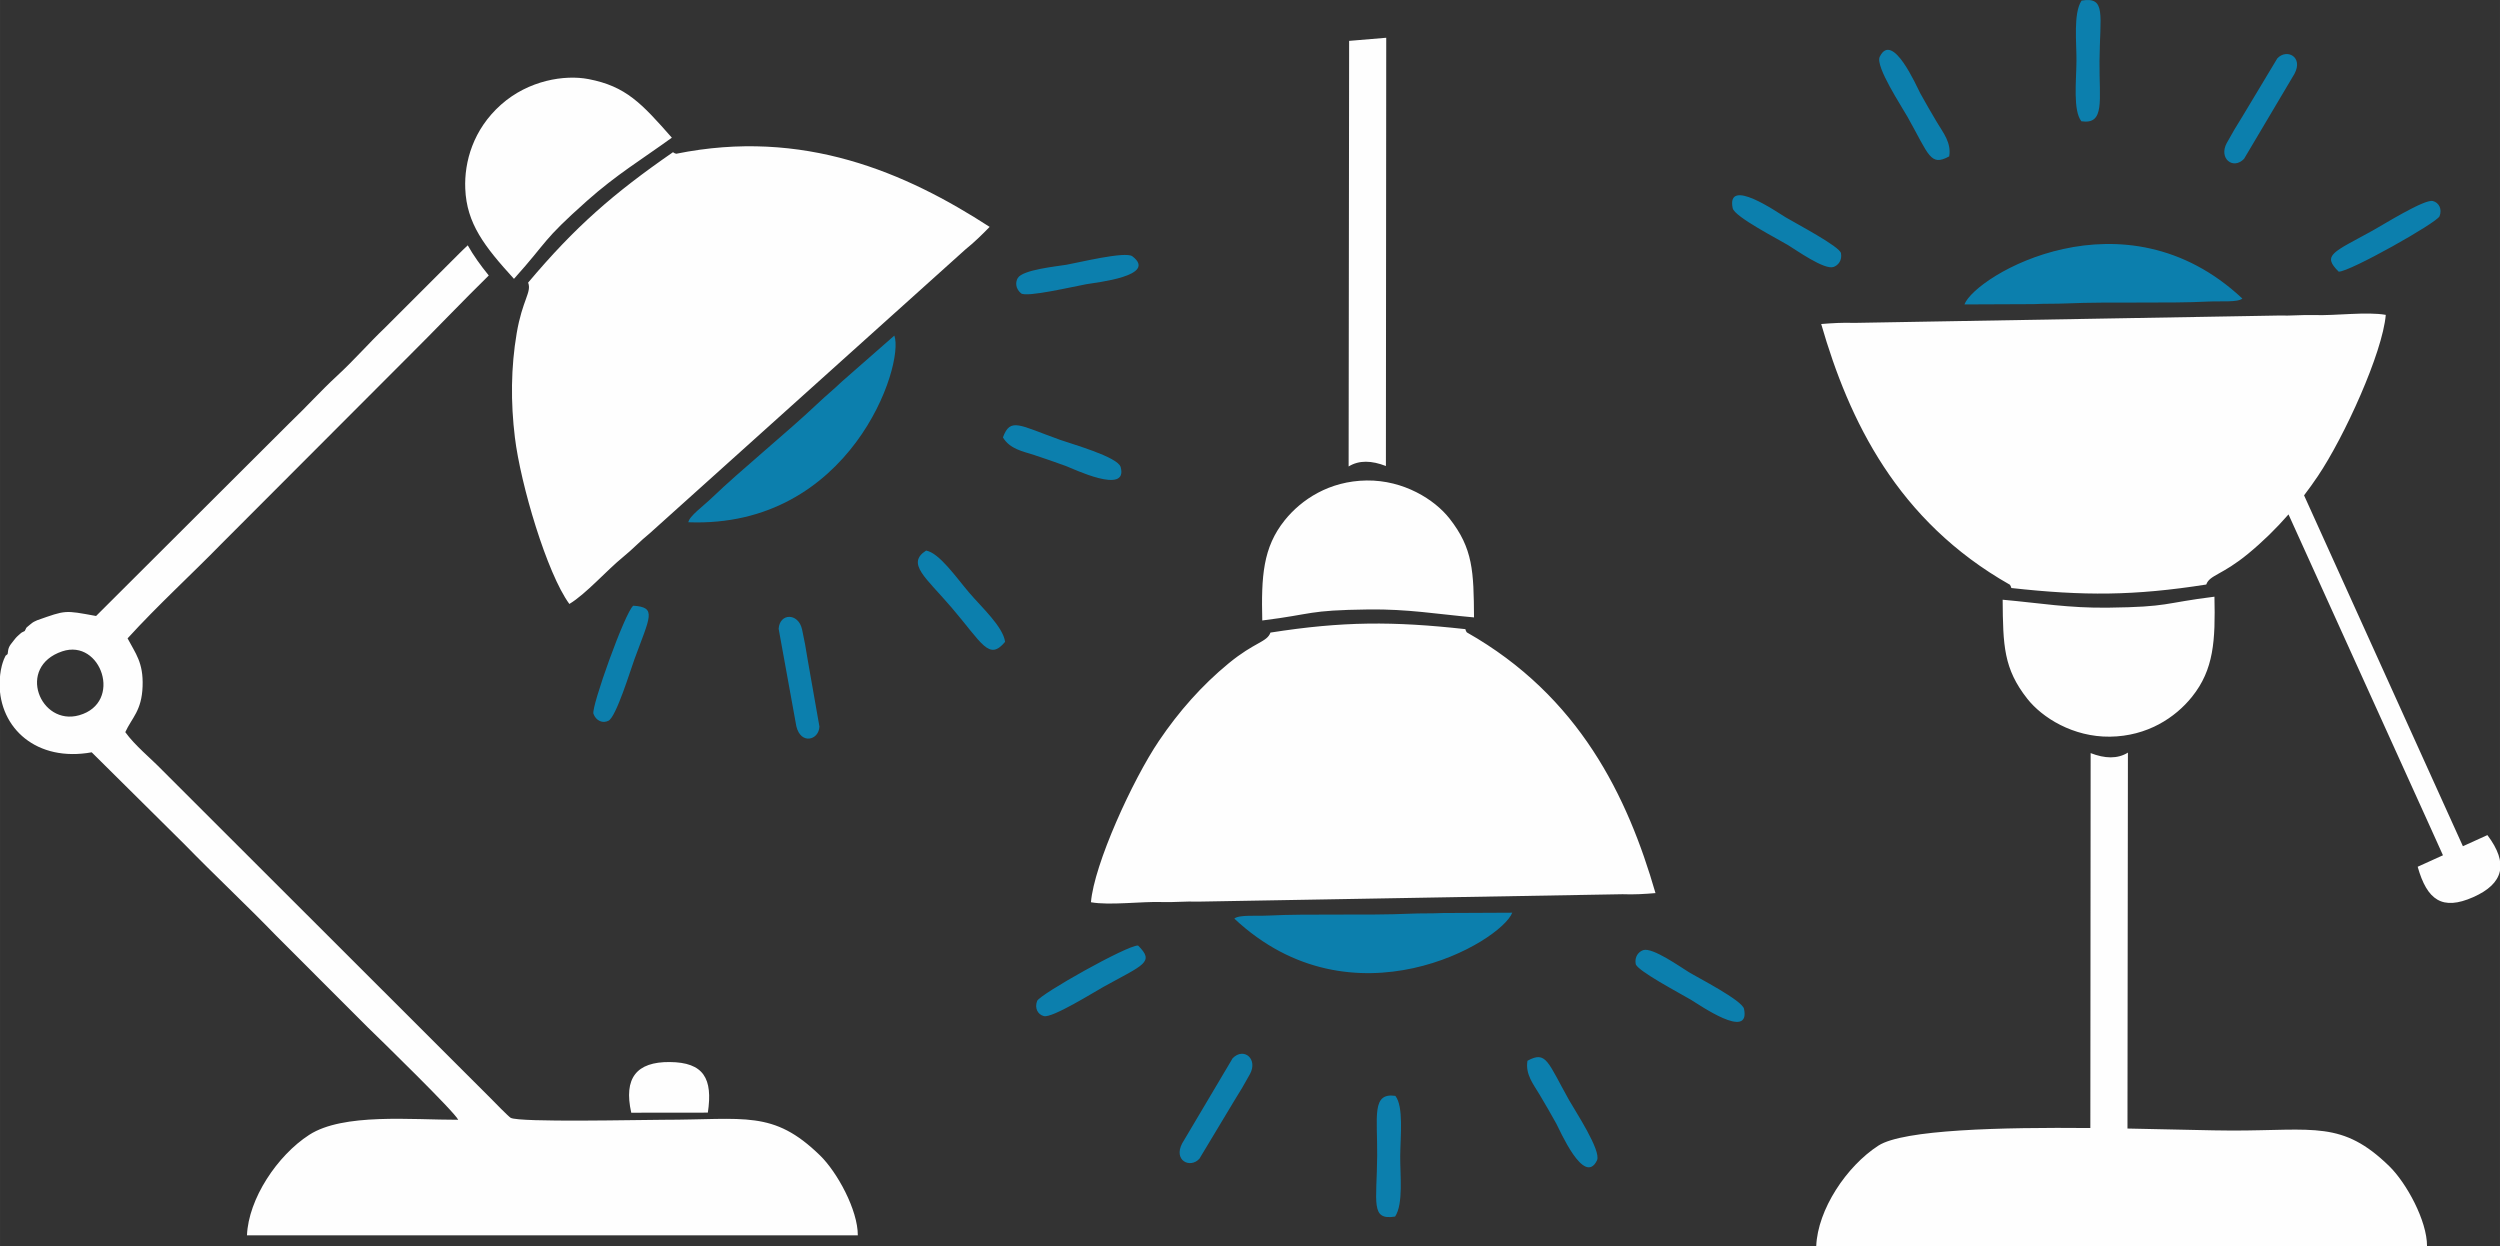 <?xml version="1.0" encoding="UTF-8"?>
<!DOCTYPE svg PUBLIC "-//W3C//DTD SVG 1.1//EN" "http://www.w3.org/Graphics/SVG/1.1/DTD/svg11.dtd">
<!-- Creator: CorelDRAW 2017 -->
<svg xmlns="http://www.w3.org/2000/svg" xml:space="preserve" width="54.356mm" height="27.093mm" version="1.1" style="shape-rendering:geometricPrecision; text-rendering:geometricPrecision; image-rendering:optimizeQuality; fill-rule:evenodd; clip-rule:evenodd"
viewBox="0 0 5435.58 2709.32"
 xmlns:xlink="http://www.w3.org/1999/xlink">
 <rect x="0" y="0" width="5435.58" height="2709.32" fill="#333333" stroke="none"/>
 <defs>
  <style type="text/css">
   <![CDATA[
    .fil2 {fill:#FEFEFE}
    .fil1 {fill:black}
    .fil3 {fill:#0C7FAD}
    .fil0 {fill:#2B2E31}
   ]]>
  </style>
 </defs>
<symbol id="glyph1-18" viewBox="-16073.64 -12226.54 208.08 558.78">
 <path class="fil0" d="M-15873.66 -12226.54l-41.91 0 -158.07 558.78 50.01 0 158.07 -558.78 -8.1 0zm0 0z"/>
</symbol>
<symbol id="glyph2-4" viewBox="-30948.59 -22475.96 216.66 558.78">
 <path class="fil1" d="M-30747.8 -21988.54c-6.59,1.34 -11.89,2.66 -18.48,3.98 -7.93,0 -13.2,1.32 -19.82,1.32 -10.57,0 -17.18,-1.32 -23.77,-2.64 -5.3,-2.66 0,-2.66 -1.32,-7.93 -2.66,-3.95 0,-2.64 0,-9.25 -1.32,-6.61 -1.32,-15.84 -1.32,-26.41l0 -268.17 76.62 0 0 -63.41 -76.62 0 0 -114.91 -77.96 0 0 114.91 -58.12 0 0 63.41 58.12 0 0 287.97c0,30.39 10.57,59.46 23.8,71.35 11.89,11.89 40.93,21.14 64.71,21.14 11.91,0 22.48,-1.32 31.71,-3.95 9.25,-1.34 17.18,-3.98 38.32,-6.61l0 -64.73 -15.87 3.95 0 -0.02zm0 0z"/>
</symbol>
<symbol id="glyph1-20" viewBox="-18868.74 -14181.75 390.84 558.78">
 <path class="fil0" d="M-18802.87 -13629.72l0 -233.82 109.73 0c24.47,0 50.64,-2.53 75.13,-6.75 25.31,-4.21 51.48,-14.35 71.74,-25.31 19.42,-11.82 35.45,-27.01 48.11,-46.43 11.81,-19.42 20.26,-49.8 20.26,-80.18 0,-20.26 -2.54,-39.68 -7.6,-58.25 -5.07,-18.57 -16.89,-39.68 -30.4,-54.03 -13.51,-14.35 -36.29,-27.01 -59.08,-35.45 -22.8,-8.44 -51.5,-11.81 -86.95,-11.81l-206.81 0 0 558.78 65.85 0 0 -6.75 0.02 0zm0 -284.46l0 -209.33 126.61 0c48.96,0 79.35,7.6 101.3,24.47 21.94,17.73 31.22,38.83 31.22,72.6 0,23.63 -3.37,42.2 -5.91,46.43 -10.12,18.56 -20.26,30.38 -32.91,38.82 -14.35,8.44 -25.33,11.82 -43.9,15.19 -19.42,2.54 -41.36,4.23 -64.99,4.23l-111.42 0 0 7.6 0 -0.01zm0 0z"/>
</symbol>
<symbol id="glyph0-4" viewBox="-20354.99 -14656.73 558.78 480.81">
 <path class="fil0" d="M-20172.81 -14648c-61.32,8.75 -107.73,34.16 -136.63,71.82 -29.78,36.78 -45.55,91.96 -45.55,152.39 0,39.42 8.77,79.7 24.53,108.6 14.89,30.65 35.91,55.18 61.3,75.33 25.41,21.02 56.06,37.66 89.34,48.16 33.27,10.52 69.18,15.78 105.09,15.78 38.55,0 74.46,-5.26 107.73,-14.01 33.29,-8.77 65.68,-26.28 90.22,-45.55 25.39,-19.26 45.54,-49.92 59.55,-80.57 14.01,-30.65 21.02,-66.56 21.02,-107.73 0,-33.27 -5.26,-63.06 -14.01,-88.45 -8.75,-24.53 -24.52,-51.67 -41.17,-70.94 -17.51,-18.4 -37.66,-33.29 -62.17,-45.54l-2.64 -1.76c-22.77,-11.38 -49.05,-21.01 -82.32,-26.26l0 79.7c47.29,7.88 79.7,22.77 104.22,49.92 25.41,27.15 35.91,57.8 35.91,103.34 0,30.65 -4.37,53.43 -17.51,75.33 -12.27,21.89 -28.03,40.28 -49.05,54.29 -21.89,14.01 -42.92,22.77 -69.2,28.9 -26.26,7.01 -53.42,9.63 -80.57,9.63 -27.14,0 -53.42,-2.62 -80.57,-9.63 -26.28,-7.88 -47.29,-15.76 -68.31,-29.78 -21.89,-14.01 -37.67,-32.4 -50.8,-54.31 -13.14,-21.89 -18.4,-43.79 -18.4,-74.44 0,-40.28 10.52,-68.31 31.52,-93.71 21.89,-26.28 49.92,-42.92 92.84,-55.18l0 -76.19 -4.37 0.87 0 -0.01zm0 0z"/>
</symbol>
<symbol id="glyph1-7" viewBox="-18182.8 -13553.65 362.7 558.76">
 <path class="fil0" d="M-17887.06 -13284.07c-5.72,19.61 -11.44,31.86 -22.87,45.75 -10.63,14.7 -24.51,26.14 -40.03,34.31 -16.35,8.17 -29.42,10.63 -49.03,10.63 -22.87,0 -37.57,-2.46 -54.73,-11.44 -17.15,-8.98 -30.22,-21.24 -40.85,-36.77 -11.44,-15.52 -16.33,-28.59 -21.24,-49.83 -5.72,-20.42 -6.54,-42.48 -5.72,-66.17 0,-24.51 3.28,-45.75 9.81,-63.71 6.54,-18.79 13.06,-28.6 25.31,-41.68 11.44,-12.24 21.24,-21.24 35.95,-27.77 15.52,-6.54 33.49,-8.98 51.46,-8.98 20.42,0 33.49,2.45 49.84,10.63 16.33,8.17 29.4,19.59 40.03,33.49 11.43,14.7 17.15,26.96 22.87,46.55 4.91,19.61 8.17,41.68 8.17,64.54 0,21.24 -3.26,41.66 -8.98,60.45l0.01 0zm16.33 -192.8l2.46 0c-6.54,-9.8 -13.89,-21.24 -23.7,-30.22 -10.61,-9.81 -21.24,-17.98 -32.68,-24.51 -13.07,-6.54 -29.4,-13.07 -41.66,-16.33 -13.07,-4.09 -25.33,-5.72 -37.57,-5.72 -31.05,0 -57.19,5.72 -78.43,15.52 -21.24,10.63 -44.12,26.14 -58.01,44.12 -13.89,17.98 -26.14,44.94 -32.68,68.62 -6.54,24.51 -9.8,50.66 -9.8,78.43 0,26.14 4.09,52.27 10.63,75.97 6.54,24.51 19.59,50.66 33.49,68.62 13.89,18.79 31.85,33.49 52.27,44.12 21.24,11.43 51.47,18.79 80.06,18.79 26.96,0 57.19,-7.37 82.52,-20.42l-4.91 1.63c24.5,-11.44 48.2,-30.23 62.08,-53.92l-11.44 -4.91c0.82,21.24 -0.82,42.48 -3.26,63.73 -2.46,21.24 -6.54,35.12 -15.52,51.46 -9.81,17.16 -22.88,30.23 -41.68,40.03 -17.96,10.63 -35.94,13.89 -66.17,13.89 -13.06,0 -25.31,-0.82 -38.39,-3.26 -12.26,-2.46 -18.79,-4.09 -28.59,-9 -9.81,-4.89 -18.79,-11.43 -26.14,-21.24 -7.35,-8.98 -9.81,-15.52 -15.53,-36.76l-59.64 0c1.65,18.79 7.37,35.94 13.9,49.01 6.52,13.07 16.33,24.51 28.59,35.12 12.26,11.44 34.31,21.24 53.92,28.6 19.61,6.52 44.11,10.61 71.88,10.61 35.95,0 66.17,-4.91 88.24,-16.33 22.87,-9.81 45.74,-25.33 58.81,-43.31 13.07,-17.15 25.33,-42.48 30.23,-66.17 4.91,-22.87 7.35,-47.38 7.35,-72.69l0 -349.65 -58.01 0 0 66.16 7.35 0 0.03 0.01zm0 0z"/>
</symbol>
<symbol id="glyph0-2" viewBox="-20354.98 -14661.63 558.78 485.25">
 <path class="fil0" d="M-20111.51 -14256.08c-25.39,-2.64 -49.05,-7.88 -70.94,-16.65 -21.89,-9.63 -38.53,-18.38 -55.17,-33.27 -17.53,-14.01 -29.78,-26.28 -39.42,-47.3l-1.75 -5.26c-9.63,-20.13 -14.01,-38.53 -14.01,-65.68 0,-27.14 5.26,-50.8 14.01,-71.82 10.5,-21.01 22.77,-32.4 38.53,-46.41 17.53,-13.14 33.29,-21.89 56.06,-28.9 22.77,-7.01 47.3,-10.5 68.32,-10.5l0 324.93 4.37 0.87 0 -0.01zm49.93 -405.52c-93.71,-0.87 -168.15,21.02 -218.07,63.06 -49.05,41.17 -75.33,102.47 -75.33,174.29 0,37.67 7.01,71.82 21.02,100.72l1.76 6.13c15.76,29.78 35.02,54.31 59.55,74.46 25.39,21.89 57.8,38.53 91.08,49.91 33.29,10.52 70.07,16.65 107.73,16.65 38.55,0 73.58,-4.39 106.85,-14.01 33.29,-8.75 65.68,-26.28 90.22,-45.54 25.39,-18.4 45.54,-49.92 59.55,-80.59 14.01,-29.78 21.02,-66.56 21.02,-107.73 0,-33.27 -3.51,-61.3 -13.14,-86.71 -8.75,-25.39 -21.89,-51.67 -38.53,-70.05 -14.89,-17.53 -34.16,-33.29 -55.18,-44.68 -21.02,-12.25 -46.41,-24.52 -75.31,-32.4l0 82.32c42.04,10.52 69.18,27.15 90.2,56.06 21.02,28.03 29.78,56.06 29.78,95.46 0,28.9 -4.37,49.05 -15.76,71.82 -10.5,21.89 -24.52,40.29 -43.79,54.31 -18.38,14.89 -38.53,24.52 -63.94,31.52 -25.39,7.01 -51.67,10.52 -75.31,10.52l0 -405.52 -4.39 0 -0.01 0zm0 0z"/>
</symbol>
<symbol id="glyph1-22" viewBox="-19425.62 -14299.83 558.79 425.99">
 <path class="fil0" d="M-19364.41 -14096.31c0,-8.64 0.88,-17.26 1.74,-26.74 0.86,-10.36 1.72,-19.84 3.44,-29.32 2.6,-10.36 5.18,-19.84 8.62,-29.32 3.46,-7.76 5.18,-10.36 10.36,-17.26 11.2,-15.52 20.7,-25.86 37.08,-33.63 15.52,-6.9 31.91,-10.34 48.29,-10.34 33.63,0 50.87,6.9 62.95,23.28 11.2,15.52 15.52,33.63 15.52,62.09l0 283.7 61.23 0 0 -222.47c0,-8.64 0.86,-17.26 0.86,-26.74 0.86,-10.36 1.72,-19.84 4.3,-29.32 2.6,-10.36 4.32,-19.84 8.64,-29.32 2.58,-7.76 4.3,-10.36 9.48,-17.26 12.08,-15.52 21.56,-25.86 37.08,-33.63 15.52,-6.9 31.91,-10.34 49.15,-10.34 32.77,0 50.01,6.9 62.09,23.28 12.06,15.52 15.52,33.63 15.52,62.09l0 283.7 61.23 0 0 -259.56c0,-19.82 -1.74,-39.66 -3.46,-58.63 -3.44,-19.84 -12.08,-42.25 -20.7,-56.91 -7.76,-14.66 -20.7,-25.87 -37.08,-35.35 -15.52,-8.62 -43.11,-15.52 -69.85,-15.52 -28.46,0 -59.49,8.62 -81.91,20.7 -22.43,13.8 -41.39,32.77 -54.33,59.49l12.94 5.18c-4.32,-11.22 -12.08,-26.74 -17.26,-35.35 -6.04,-9.48 -13.8,-18.12 -22.42,-25.01 -9.48,-6.88 -25,-14.66 -37.94,-18.96 -12.94,-3.46 -28.46,-6.04 -47.43,-6.04 -25.87,0 -55.19,8.62 -77.61,20.7 -22.42,12.08 -39.66,30.18 -50.01,50.87l9.48 0 0 -60.35 -61.21 0 0 414.76 61.21 0 0 -222.47zm0 0z"/>
</symbol>
<symbol id="glyph2-1" viewBox="-29052.1 -21153.76 399.47 558.78">
 <path class="fil1" d="M-28972.46 -20606.18l0 -225.25 100.81 0c23.64,0 49.78,-2.48 74.66,-7.47 23.64,-3.73 56.01,-14.92 74.66,-26.12 19.91,-11.2 34.86,-26.14 47.3,-46.06 12.44,-19.91 22.4,-52.27 22.4,-82.14 0,-19.91 -1.24,-38.58 -7.45,-57.23 -4.99,-17.43 -18.67,-42.33 -31.13,-56.01 -13.68,-13.68 -41.07,-27.39 -63.46,-36.08 -23.64,-7.47 -52.27,-11.22 -87.1,-11.22l-210.33 0 0 558.78 79.65 0 0 -11.2 -0.01 0zm0 -280l0 -202.85 116.97 0c48.54,0 73.44,6.21 95.84,23.64 21.15,17.43 27.36,34.84 27.36,68.45 0,23.64 -3.73,41.07 -12.44,58.47 0,2.51 -11.2,13.7 -23.64,22.42 -13.68,7.45 -19.91,11.2 -38.58,13.68 -18.67,3.73 -39.83,4.97 -63.46,4.97l-102.05 0 0 11.22zm0 0z"/>
</symbol>
<symbol id="glyph2-3" viewBox="-39575.64 -28356.16 447.7 558.78">
 <path class="fil1" d="M-39477.82 -28089.22c0,-18.26 1.65,-34.83 3.31,-49.75 0,-14.92 4.99,-31.49 9.96,-48.1 4.96,-13.27 4.96,-14.92 14.92,-26.53 8.3,-11.58 18.23,-23.19 31.49,-31.49 11.61,-9.96 13.27,-13.27 28.19,-19.88 14.92,-4.99 31.52,-6.65 49.75,-6.65 48.1,0 67.98,6.65 87.87,29.84 21.57,23.22 24.88,46.44 24.88,94.51l0 349.87 99.51 0 0 -351.52c0,-21.54 -1.68,-41.45 -3.34,-61.33 -3.31,-19.91 -16.57,-49.75 -28.19,-67.98 -19.88,-26.53 -54.72,-49.75 -82.9,-61.36 -26.53,-11.61 -56.37,-16.57 -87.87,-16.57 -34.83,0 -79.59,13.27 -104.47,28.19 -26.53,16.57 -51.41,36.49 -74.6,61.36l31.49 11.58 0 -86.21 -97.82 0 0 543.86 97.82 0 0 -291.81 0 -0.03zm0 0z"/>
</symbol>
<symbol id="glyph2-8" viewBox="-39482.78 -28356.18 268.61 558.78">
 <path class="fil1" d="M-39384.97 -28064.37c0,-29.84 3.31,-56.37 8.3,-82.9 4.96,-24.85 8.27,-38.11 21.54,-56.37 11.61,-18.23 29.87,-34.8 51.41,-46.41 21.57,-9.96 36.49,-11.61 89.55,-9.96l0 -96.17c-61.36,0 -111.09,13.27 -135.96,28.19 -28.19,16.57 -54.72,56.37 -64.67,82.9l29.84 0 0 -96.17 -97.82 0 0 543.86 97.82 0 0 -266.97 -0.01 0zm0 0z"/>
</symbol>
<symbol id="glyph2-19" viewBox="-29077.6 -21153.76 460.45 558.78">
 <path class="fil1" d="M-28997.96 -20606.18l0 -204.1 68.43 -67.21 216.54 282.51 95.84 0 -257.6 -333.53 223.99 -225.25 -93.33 0 -253.86 255.12 0 -255.12 -79.65 0 0 558.78 79.65 0 0 -11.2 -0.01 0zm0 0z"/>
</symbol>
<symbol id="glyph2-6" viewBox="-38647.49 -27673.68 490.76 558.77">
 <path class="fil1" d="M-38547.1 -27429.12c1.62,-24.27 6.49,-45.34 16.22,-68.02 8.08,-21.04 12.96,-29.15 27.53,-45.34 14.57,-16.19 17.81,-24.3 38.87,-34.03l11.31 -4.85c19.45,-9.73 29.18,-9.73 56.71,-9.73 25.92,0 46.95,4.88 68.02,12.96 21.04,9.73 22.65,17.84 37.26,34.03 12.96,16.19 17.81,24.3 24.27,45.34 6.49,22.68 9.73,45.37 9.73,55.06l-288.31 0 -1.62 14.57 0.01 0.01zm388.74 48.6c1.62,-89.09 -24.3,-170.07 -63.17,-218.64 -40.49,-46.98 -106.9,-74.52 -174.92,-74.52 -37.26,0 -69.67,8.11 -97.2,21.07l-14.57 3.23c-27.53,14.57 -51.83,34 -71.25,58.3 -21.07,24.3 -40.49,63.17 -51.83,95.55 -9.73,32.41 -16.19,66.41 -16.19,103.66 0,37.26 4.85,71.28 12.96,103.66 9.73,30.76 29.15,69.64 48.57,93.94 17.84,24.3 55.09,45.34 84.24,59.94 29.15,12.93 64.79,19.42 105.28,19.42 30.76,0 58.3,-3.23 82.6,-11.34 24.3,-9.73 56.68,-24.3 74.49,-40.49 17.84,-14.57 32.41,-32.38 43.75,-53.45 11.34,-19.42 27.53,-51.83 38.87,-90.71l-105.28 0c-11.34,51.83 -24.3,68.02 -50.22,89.09 -27.53,19.42 -46.98,25.92 -84.21,25.92 -29.18,0 -40.49,-1.62 -61.56,-12.96 -21.07,-9.73 -38.87,-24.3 -53.45,-42.11 -14.57,-17.84 -19.42,-27.53 -25.92,-51.83 -6.46,-24.3 -9.73,-50.22 -9.73,-63.17l388.74 0 0 -14.57 0 0.01zm0 0z"/>
</symbol>
<symbol id="glyph2-18" viewBox="-29150.41 -21153.77 481.61 558.78">
 <path class="fil1" d="M-29069.52 -21153.77l-80.89 0 199.11 318.61 0 240.17 79.65 0 0 -243.92 202.85 -314.86 -89.61 0 -153.07 245.16 -150.59 -245.16 -7.45 0zm0 0z"/>
</symbol>
<symbol id="glyph2-14" viewBox="-29146.62 -21192.94 385.44 558.77">
 <path class="fil1" d="M-28842.27 -20833.71c-2.49,27.43 -8.73,52.38 -17.47,73.59 -8.73,22.45 -17.45,31.18 -34.92,46.14 -17.47,13.74 -29.94,17.47 -57.39,17.47 -26.18,0 -37.4,-2.49 -53.63,-13.71 -17.47,-9.98 -31.18,-24.96 -39.92,-44.92 -9.98,-18.71 -13.71,-34.92 -17.47,-62.36 -3.73,-27.45 -6.22,-58.63 -6.22,-92.3 0,-28.69 2.49,-57.36 6.22,-84.81 3.76,-27.45 9.98,-52.38 18.71,-74.83 9.98,-21.23 18.71,-31.18 36.18,-44.92 16.2,-12.47 27.43,-16.2 53.63,-16.2 27.45,0 41.16,3.73 57.39,16.2 17.45,12.47 26.18,22.45 36.16,43.65 8.73,21.23 14.98,46.16 18.71,72.34 3.73,27.45 4.98,54.9 4.98,83.59 0,26.18 -1.24,53.63 -4.98,81.08l0.02 -0.01zm-213.29 -333.04c-22.45,14.98 -39.92,34.92 -53.63,59.87 -12.47,26.18 -26.2,62.36 -29.94,94.79 -4.98,31.18 -7.49,63.61 -7.49,97.3 0,37.4 2.51,71.1 7.49,103.52 6.25,32.43 18.71,69.85 32.43,93.54 12.47,24.94 31.18,44.89 54.9,59.87 22.45,13.71 62.36,23.69 99.77,23.69 36.18,0 74.85,-9.98 98.55,-23.69 22.45,-14.98 41.16,-33.69 53.63,-58.63 12.47,-24.94 26.2,-61.12 31.18,-92.3 6.25,-32.43 7.49,-64.85 7.49,-101.03 0,-19.96 0,-41.16 -1.24,-62.36 -2.49,-21.2 -5,-42.41 -9.98,-62.36 -3.76,-19.96 -9.98,-38.67 -17.47,-57.39 -8.73,-17.45 -24.94,-41.16 -37.43,-54.87 -13.71,-13.71 -39.89,-27.45 -58.61,-34.92 -18.71,-7.49 -41.16,-11.22 -66.12,-11.22 -38.65,0 -79.81,9.98 -103.52,26.18l-0.01 0.01zm0 0z"/>
</symbol>
<symbol id="glyph2-26" viewBox="-29716.49 -21597.83 386.07 558.78">
 <path class="fil1" d="M-29618.7 -21411.17c0,-17.76 2.56,-35.55 7.63,-52.07 5.09,-15.23 8.89,-21.59 19.05,-34.28 10.16,-11.43 22.86,-21.59 38.08,-29.21l-10.14 2.56c13.96,-6.36 30.46,-10.16 48.24,-10.16 16.52,0 31.75,2.53 45.73,6.34 15.23,6.36 16.5,10.16 26.66,19.05 11.43,10.16 15.25,13.96 20.32,26.68 6.36,13.96 10.16,29.19 10.16,46.98 0,21.59 0,30.48 -7.63,45.71 -7.6,13.99 -17.76,27.95 -30.48,39.37 -13.96,11.43 -29.19,21.59 -45.71,31.75 -17.79,10.16 -35.55,21.59 -54.6,33.02 -19.05,12.72 -39.37,25.41 -59.7,40.64 -20.32,15.25 -39.37,34.31 -58.43,54.63 -16.5,20.3 -31.75,49.51 -38.08,69.83 -5.09,20.32 -7.63,44.44 -8.89,81.28l380.98 0 0 -63.5 -298.43 0c0,-2.53 2.53,-12.69 6.34,-24.12 3.82,-10.16 5.09,-11.43 11.45,-19.05 7.6,-8.89 13.96,-17.79 22.86,-25.41 7.6,-6.34 16.5,-12.69 24.12,-20.32 13.96,-10.16 29.21,-19.03 45.71,-29.19 16.52,-8.89 33.04,-19.05 50.8,-27.95 17.79,-10.16 34.31,-20.32 50.8,-31.75 16.52,-11.43 31.75,-22.86 44.44,-38.11 12.72,-13.96 26.68,-38.08 35.57,-57.14 7.63,-17.79 11.43,-39.37 11.43,-62.23 0,-21.59 -3.8,-40.64 -11.43,-58.43 -6.36,-17.76 -21.59,-43.18 -35.57,-55.87 -13.96,-12.69 -40.62,-26.68 -60.94,-34.28 -20.32,-7.63 -45.73,-11.43 -71.12,-11.43 -26.68,0 -50.8,3.8 -72.39,11.43 -21.59,8.87 -50.8,24.12 -66.03,39.35 -15.25,15.25 -30.48,41.91 -39.37,63.5 -8.89,22.88 -12.69,45.73 -12.69,83.82l82.53 0 -1.27 -11.43 0 -0.01zm0 0z"/>
</symbol>
<symbol id="glyph2-11" viewBox="-27571.82 -20085.43 471.16 558.77">
 <path class="fil1" d="M-27108.93 -19912.58c-4.75,-26.05 -16.58,-58.01 -27.23,-78.14 -10.65,-20.12 -24.87,-36.71 -42.63,-49.72 -17.74,-14.22 -46.16,-27.23 -68.66,-34.34 -22.49,-7.11 -46.16,-10.65 -73.39,-10.65 -33.16,0 -65.12,5.93 -93.53,14.2 -29.6,10.67 -63.92,28.41 -85.24,49.74 -21.31,22.49 -41.43,57.99 -54.45,92.33 -11.83,33.14 -17.76,74.59 -17.76,123.13 0,36.68 3.54,71.03 11.83,102.98 8.29,33.16 26.05,68.66 42.63,93.53 17.74,24.85 41.43,43.79 68.66,58.01 27.21,15.38 71.03,24.85 110.09,24.85 34.34,0 63.94,-4.73 89.97,-14.2 24.87,-9.47 55.65,-26.05 73.41,-42.61 17.76,-15.4 36.71,-43.81 47.36,-65.12 10.65,-22.49 18.94,-45 27.21,-80.5l-78.14 0c-7.09,30.78 -9.47,41.43 -18.94,59.19 -9.47,16.56 -20.12,31.96 -34.32,43.79 -13.02,13.02 -18.94,20.12 -36.71,27.23 -17.76,7.11 -37.89,10.65 -60.37,10.65 -34.34,0 -54.47,-3.54 -78.14,-17.76 -22.49,-13.02 -41.43,-29.6 -54.47,-52.08 -14.2,-21.31 -20.12,-37.89 -24.85,-65.12 -7.11,-28.41 -9.47,-55.65 -9.47,-84.04 0,-30.8 3.54,-59.21 10.65,-86.43 5.93,-27.23 13.02,-42.63 27.23,-63.94 14.2,-20.12 33.14,-37.89 54.45,-49.72 22.51,-11.83 40.25,-15.4 71.05,-15.4 42.61,0 68.66,5.93 94.69,24.87 27.23,18.94 41.45,41.43 53.29,95.9l78.14 0 -2.36 -10.65 0 0.02zm0 0z"/>
</symbol>
<symbol id="glyph2-37" viewBox="-29083.24 -21153.78 466.69 558.79">
 <path class="fil1" d="M-28885.35 -20594.99c17.43,0 36.08,-1.24 52.27,-2.48 17.43,-2.48 34.84,-4.99 51.02,-9.96 16.17,-4.99 41.07,-14.95 55.99,-22.4 13.7,-8.71 27.39,-19.91 39.83,-33.62 13.7,-13.68 23.66,-28.61 32.35,-44.79 7.47,-16.19 18.67,-41.07 23.66,-58.5 4.97,-17.41 8.71,-36.08 11.2,-53.51 2.48,-18.67 2.48,-37.34 2.48,-54.75 0,-18.67 -1.24,-37.34 -3.73,-59.74 -2.51,-19.91 -7.47,-41.07 -13.7,-62.22 -7.45,-19.91 -21.15,-48.54 -32.35,-67.21 -11.2,-18.67 -26.12,-33.59 -43.55,-47.28 -13.68,-8.71 -36.1,-18.67 -48.54,-23.66 -12.44,-4.97 -26.12,-9.96 -41.07,-12.44 -13.68,-2.48 -27.36,-4.97 -42.31,-6.23 -13.68,0 -28.63,0 -43.55,0l-197.89 0 0 558.78 197.89 0 0 0.01zm-133.16 -494.05l121.96 0c22.4,0 44.79,2.48 65.95,3.73 22.4,2.48 31.11,6.23 46.06,13.68 18.65,9.96 34.84,22.42 46.03,37.34 12.44,16.19 17.43,23.64 24.9,42.31 6.21,18.67 11.2,37.34 13.68,57.26 2.48,19.91 3.73,39.83 3.73,59.74 0,18.65 -1.24,37.32 -3.73,57.23 -2.48,19.91 -7.47,38.58 -13.68,56.01 -7.47,18.67 -12.46,27.36 -23.66,43.55 -11.2,14.92 -26.12,27.39 -43.55,36.08 -21.15,11.22 -31.11,14.95 -51.02,17.43 -19.91,2.48 -42.31,3.75 -64.71,3.75l-107.04 0 0 -428.1 -14.92 0 0 -0.01zm0 0z"/>
</symbol>
<symbol id="glyph1-1" viewBox="-18877.98 -14181.75 414.44 558.78">
 <path class="fil0" d="M-18818.9 -13882.94l136.75 0c23.63,0 45.59,1.68 65.83,3.37 19.42,3.38 30.4,6.75 44.75,14.35 14.35,7.6 25.33,18.57 32.92,32.08 7.6,14.35 9.28,27.01 9.28,49.8 0,23.63 -3.38,42.2 -10.12,56.55 -6.75,14.35 -15.21,20.26 -28.71,27.85 -13.51,8.44 -25.31,11.82 -46.41,14.35 -21.1,1.68 -45.59,3.38 -73.44,3.38l-124.08 0 0 -201.74 -6.75 0 -0.02 0.01zm0 -240.58l118.17 0c27.85,0 52.34,1.68 71.76,4.23 19.4,4.21 29.54,7.6 42.2,14.35 11.81,7.6 18.56,12.65 23.63,23.63 5.91,11.82 8.44,26.17 8.44,43.89 0,16.89 -2.53,31.24 -6.75,43.9 -5.05,12.65 -10.96,18.56 -21.94,27.01 -10.96,9.28 -20.26,13.49 -38.82,18.56 -17.73,4.23 -40.52,6.75 -66.69,6.75l-123.24 0 0 -182.32 -6.75 0 -0.01 0zm170.51 500.55c25.31,0 49.8,-3.37 71.74,-8.44 21.94,-5.07 44.75,-15.19 60.78,-27.01 16.03,-11.82 30.38,-33.77 38.82,-53.18 8.45,-19.42 13.51,-43.89 13.51,-71.74 0,-36.29 -11.81,-71.74 -29.54,-96.23 -19.42,-23.63 -51.48,-41.36 -82.72,-45.59l0 10.98c4.23,-1.68 19.42,-6.75 30.4,-11.82 10.12,-5.9 18.56,-12.65 27.01,-21.94 8.44,-9.28 16.88,-26.17 21.94,-40.52 5.05,-13.51 7.6,-30.38 7.6,-48.96 0,-20.26 -3.38,-38.82 -10.14,-55.71 -6.75,-16.88 -18.56,-36.29 -32.91,-48.96 -14.35,-11.81 -37.99,-22.79 -60.78,-29.54 -22.79,-7.6 -49.8,-10.12 -81.04,-10.12l-204.26 0 0 558.78 229.59 0zm0 0z"/>
</symbol>
<symbol id="glyph2-15" viewBox="-27412.16 -19910.67 558.78 527">
 <path class="fil1" d="M-27026.31 -19638.93c-14.11,5.87 -36.47,17.63 -47.06,28.23 -10.59,10.59 -22.34,30.58 -29.41,44.69 -5.87,14.13 -9.41,29.41 -9.41,44.71 0,16.45 2.37,31.76 9.41,45.86 5.89,14.13 18.82,34.12 29.41,44.71 10.59,10.59 31.78,22.34 47.06,28.23 14.13,7.06 28.23,9.41 44.71,9.41 16.48,0 30.58,-2.35 44.69,-9.41 14.13,-5.89 35.3,-17.65 45.88,-28.23 10.59,-10.59 23.54,-30.58 29.41,-44.71 5.89,-14.11 8.24,-29.41 8.24,-45.86 0,-15.3 -2.35,-30.58 -8.24,-44.71 -5.87,-14.11 -18.82,-34.1 -29.41,-44.69 -10.59,-10.61 -31.76,-22.37 -45.88,-28.23 -14.11,-5.89 -28.21,-9.41 -44.69,-9.41 -16.48,0 -30.58,3.52 -44.71,9.41zm74.11 58.81c8.24,3.52 7.06,7.04 14.11,14.11 5.89,7.06 7.06,7.06 11.78,15.3 3.52,9.41 5.87,20 5.87,29.41 0,10.59 -2.35,20 -5.87,29.41 -4.72,9.41 -5.89,9.41 -11.78,16.45 -7.04,7.06 -5.87,9.41 -14.11,14.13 -9.41,3.52 -18.82,5.89 -29.41,5.89 -10.59,0 -20,-2.37 -28.23,-5.89 -9.41,-3.52 -9.41,-5.89 -16.48,-12.93 -7.04,-7.06 -8.24,-7.06 -11.76,-16.48 -4.7,-9.41 -7.06,-18.82 -7.06,-29.41 0,-9.41 2.37,-20 7.06,-28.23 3.52,-10.59 4.72,-10.59 11.76,-17.65 5.89,-7.06 5.89,-9.41 14.13,-14.11 9.41,-3.54 20,-5.89 30.58,-5.89 10.59,0 20,2.35 29.41,5.89zm-208.22 -244.7c-5.87,-14.11 -18.82,-34.1 -29.41,-44.69 -10.59,-10.59 -31.76,-21.17 -45.86,-27.06 -15.3,-7.06 -29.41,-9.41 -45.88,-9.41 -16.48,0 -30.58,2.35 -44.71,9.41 -14.11,5.89 -36.45,17.65 -47.06,28.23 -10.59,10.59 -23.52,30.58 -29.41,44.71 -5.87,14.11 -9.41,29.41 -9.41,44.69 0,16.48 3.54,31.76 9.41,45.88 5.89,14.11 18.82,32.93 29.41,43.51 10.61,10.59 32.95,22.37 47.06,28.23 14.13,7.06 28.23,9.41 44.71,9.41 16.48,0 30.58,-2.35 45.88,-9.41 14.11,-5.87 35.28,-17.65 45.86,-28.23 10.59,-10.59 23.54,-29.41 29.41,-43.51 5.89,-14.13 9.41,-29.41 9.41,-45.88 0,-15.28 -3.52,-30.58 -9.41,-45.88zm-150.57 105.88c-8.24,-4.7 -8.24,-7.04 -15.3,-14.11 -7.04,-7.06 -8.24,-7.06 -11.76,-16.48 -4.7,-9.41 -5.89,-18.82 -5.89,-29.41 0,-10.59 1.2,-18.82 5.89,-29.41 3.52,-9.41 4.72,-9.41 11.76,-16.48 7.06,-7.04 7.06,-9.41 15.3,-14.11 9.41,-3.52 18.82,-4.72 29.41,-4.72 10.59,0 20,1.2 29.41,5.89 9.41,4.72 8.24,7.06 15.3,14.13 7.04,7.04 8.22,7.04 11.76,16.45 3.52,9.41 5.87,17.65 5.87,28.23 0,10.59 -2.35,20 -5.87,29.41 -4.72,9.41 -5.89,9.41 -12.95,16.48 -7.04,7.06 -4.7,9.41 -14.11,14.11 -9.41,3.54 -18.82,4.72 -29.41,4.72 -10.59,0 -20,-1.17 -29.41,-4.72l0 0.02zm336.45 -191.73l-44.71 0 -291.74 527 64.71 0 291.74 -527 -20 0zm0 0z"/>
</symbol>
<symbol id="glyph1-10" viewBox="-25485.03 -18660.46 479.46 558.76">
 <path class="fil0" d="M-25402.38 -18415.79c2.2,-25.35 7.72,-47.39 16.54,-69.44 8.82,-22.03 16.54,-34.15 31.95,-50.69 13.24,-16.54 24.25,-27.55 65.02,-46.29 5.52,-3.32 22.05,-5.52 49.61,-5.52 26.45,0 48.49,4.4 69.44,13.22 20.93,9.94 30.85,20.95 45.19,36.37 12.12,17.63 19.83,28.67 27.55,50.71 6.6,23.15 9.92,46.29 9.92,61.72l-313.01 0 -2.2 9.92 -0.01 0zm396.77 48.49c1.1,-91.47 -22.05,-169.71 -62.82,-218.22 -39.69,-48.49 -101.39,-74.94 -170.83,-74.94 -37.47,0 -70.54,7.72 -116.83,28.65 -17.63,9.92 -42.99,28.65 -62.82,54 -19.83,24.25 -38.57,60.62 -48.49,93.67 -11.04,31.97 -17.63,68.34 -17.63,105.81 0,37.47 5.5,71.64 14.32,104.71 8.82,31.95 26.45,67.22 45.19,91.47 18.73,24.23 50.71,45.19 80.46,59.5 29.75,13.24 65.02,20.95 105.81,20.95 31.95,0 59.5,-4.42 84.86,-13.24 24.25,-8.82 50.71,-23.13 68.34,-38.57 17.63,-14.34 33.05,-34.17 45.19,-54 11.02,-20.93 24.23,-49.61 34.17,-83.76l-85.98 0c-11.02,47.39 -26.45,68.32 -54,89.27 -27.55,20.93 -54,27.55 -92.57,27.55 -28.65,0 -47.39,-3.32 -69.44,-13.24 -22.03,-11.02 -39.67,-25.35 -54,-44.09 -14.32,-17.63 -22.03,-31.95 -28.65,-57.3 -7.72,-24.25 -11.02,-49.61 -11.02,-69.44l396.77 0 0 -8.82 -0.03 0.04zm0 0z"/>
</symbol>
<symbol id="glyph2-24" viewBox="-29434.9 -21388.04 385.07 558.75">
 <path class="fil1" d="M-29433.67 -20989.12c2.51,28.93 12.58,59.13 23.9,78.02 8.81,18.88 22.67,35.23 39.02,46.58 16.37,11.32 46.58,22.65 69.23,27.67 21.39,6.3 45.3,7.56 70.48,7.56 21.39,0 42.79,-3.77 62.92,-11.32 20.14,-7.56 47.81,-22.65 62.92,-37.76 16.35,-15.09 32.72,-41.53 42.79,-62.92 8.81,-22.65 12.58,-47.81 12.58,-75.5 0,-26.44 -3.77,-51.6 -11.32,-72.99 -8.81,-22.65 -25.16,-49.09 -40.27,-64.18 -15.09,-15.11 -42.79,-28.95 -62.92,-37.76 -20.14,-7.56 -42.79,-11.32 -66.69,-11.32 -12.6,0 -22.67,0 -32.74,1.26 -10.05,0 -20.11,2.51 -28.93,5.02 -8.81,2.53 -28.95,10.07 -36.51,13.86 -10.07,5.02 -18.88,10.07 0,-2.51l26.44 -139.71 225.26 0 0 -62.92 -291.97 0 -46.55 295.76 64.18 8.79c16.37,-23.9 23.9,-35.23 42.79,-44.04 18.88,-7.56 41.53,-12.58 65.44,-12.58 20.14,0 37.76,2.51 55.39,10.07 15.09,6.3 18.88,12.58 30.21,25.16 11.32,11.32 15.09,17.63 22.65,34 5.02,16.35 8.81,35.23 8.81,54.11 0,18.88 -3.79,37.76 -8.81,52.86 -6.3,16.37 -10.07,22.65 -21.39,35.23 -11.32,12.6 -12.58,18.88 -28.95,26.44 -16.37,6.3 -33.97,10.07 -52.86,10.07 -35.23,0 -55.37,-6.3 -78.04,-23.9 -23.9,-17.63 -33.97,-36.51 -41.53,-84.34l-76.76 0 1.26 11.35 -0.03 -0.06zm0 0z"/>
</symbol>
<symbol id="glyph1-11" viewBox="-18700.3 -14181.75 59.08 558.78">
 <path class="fil0" d="M-18641.22 -13629.72l0 -552.03 -59.08 0 0 558.78 59.08 0 0 -6.75zm0 0z"/>
</symbol>
<symbol id="glyph2-9" viewBox="-38644.27 -27673.68 487.51 558.78">
 <path class="fil1" d="M-38166.47 -27487.42c-9.73,-58.3 -37.26,-111.74 -72.9,-139.28 -35.61,-29.18 -95.55,-46.98 -153.85,-46.98 -38.87,0 -84.24,11.34 -113.39,25.92 -29.15,14.57 -53.45,35.64 -72.87,58.3 -19.45,24.3 -38.87,63.17 -48.6,95.58 -11.34,32.38 -16.19,66.41 -16.19,100.4 0,37.26 4.85,72.9 14.57,105.28 8.11,30.76 29.15,69.64 46.98,93.94 17.81,24.3 56.68,45.34 85.83,59.94 29.15,12.93 63.17,19.42 103.66,19.42 30.76,0 59.91,-4.85 84.21,-12.96 24.3,-8.11 58.3,-25.92 76.13,-42.11 17.81,-17.81 32.38,-37.26 61.53,-93.94 -1.62,1.62 8.11,-24.3 14.6,-66.41l-100.43 0c-8.11,56.68 -19.42,77.75 -45.34,102.02 -25.92,24.3 -46.98,32.41 -90.71,32.41 -30.79,0 -43.75,-1.62 -64.79,-14.57 -22.68,-11.34 -38.87,-27.53 -53.45,-46.98 -12.96,-21.04 -17.81,-32.38 -22.68,-58.3 -6.46,-24.3 -9.73,-50.22 -9.73,-77.75 0,-25.92 3.26,-50.22 9.73,-76.13 6.49,-25.92 9.73,-38.87 24.3,-58.3 12.96,-21.07 30.76,-37.26 51.83,-48.6 21.04,-12.96 34,-14.57 64.79,-14.57 38.87,0 56.68,6.49 82.6,25.92 24.3,22.68 35.64,40.49 50.22,92.32l97.17 0 -3.23 -14.57 0.01 0zm0 0z"/>
</symbol>
<symbol id="glyph0-14" viewBox="-15055.16 -11278.64 419.77 558.79">
 <path class="fil0" d="M-14855.44 -10777.88c-8.77,0 -16.87,-0.67 -26.98,-1.36 -10.12,-0.67 -19.58,-2.02 -29.7,-4.04 -10.12,-2.03 -19.56,-4.73 -29.02,-8.78 -8.1,-2.69 -13.49,-5.4 -20.92,-10.8 -15.52,-11.47 -26.32,-21.6 -34.41,-37.79 -6.75,-15.51 -10.8,-31.71 -10.8,-49.27 0,-33.06 8.1,-51.29 24.29,-63.43 16.2,-12.14 37.12,-16.2 66.14,-16.2l281.42 0 0 -58.7 -220.01 0c-8.77,0 -16.87,-0.69 -26.98,-1.36 -10.12,-0.67 -19.58,-1.35 -29.7,-4.04 -10.12,-2.03 -19.56,-4.73 -29.02,-8.78 -8.1,-2.69 -13.49,-5.4 -20.92,-10.8 -15.52,-11.47 -26.32,-21.6 -34.41,-37.79 -6.75,-15.52 -10.8,-31.71 -10.8,-49.27 0,-33.07 8.1,-51.29 24.29,-63.43 16.2,-11.47 37.12,-16.2 66.14,-16.2l281.42 0 0 -58.72 -257.11 0c-20.25,0 -39.81,2.03 -59.39,4.05 -19.58,3.38 -37.79,10.8 -52.63,19.58 -14.85,8.09 -26.32,20.92 -35.77,37.11 -8.77,16.2 -14.85,42.52 -14.85,70.19 0,28.34 7.43,58.72 20.25,81.66 12.82,22.27 32.39,41.16 58.72,53.98l2.02 -10.11c-10.8,4.04 -22.94,10.8 -32.39,16.87 -8.77,6.07 -17.54,13.49 -24.29,22.27 -7.43,9.44 -14.18,24.29 -18.22,37.11 -4.05,13.5 -6.08,29.03 -6.08,47.92 0,26.32 7.43,54.66 19.58,77.61 12.14,22.27 30.36,39.14 51.96,50.61l0 -8.09 -60.74 0 0 58.03 408.96 0 0 -58.03 -220.01 0 -0.04 0zm0 0z"/>
</symbol>
<symbol id="glyph2-30" viewBox="-30042.25 -21800.28 416.54 558.79">
 <path class="fil1" d="M-29660.31 -21483.72l-62.8 0 12.81 -85.86 84.59 0 0 -66.64 -74.33 0 23.06 -164.06 -75.61 0 -24.34 164.06 -73.05 0 24.34 -164.06 -76.89 0 -24.37 164.06 -93.54 0 0 66.64 83.28 0 -11.53 85.86 -93.56 0 0 66.64 82.03 0 -25.62 175.59 75.61 0 26.92 -175.59 74.33 0 -23.09 175.59 74.33 0 25.65 -175.59 85.86 0 0 -66.64 -14.09 0 0.01 0zm-124.32 -97.4l-12.81 97.4 -75.61 0 12.81 -85.86 74.33 0 1.28 -11.53 0 -0.01zm0 0z"/>
</symbol>
<symbol id="glyph1-8" viewBox="-26171.08 -19165.41 435.5 558.78">
 <path class="fil0" d="M-25815.9 -18870.2c0,29.41 -4.54,56.56 -11.31,80.32 -6.79,24.89 -14.71,38.46 -28.28,56.56 -13.58,16.97 -23.76,28.28 -62.22,46.38 -7.92,3.39 -22.61,5.66 -48.63,5.66 -47.51,0 -75.78,-9.05 -97.29,-32.81 -20.36,-23.76 -28.28,-50.89 -28.28,-97.27l0 -354.04 -79.17 0 0 355.17c0,28.28 2.26,53.15 10.18,76.91 5.66,22.61 19.23,50.89 33.94,67.86 14.69,18.1 40.71,33.94 63.33,42.99 23.76,10.18 53.17,15.84 88.24,15.84 23.74,0 44.12,-3.41 61.07,-10.2 16.97,-4.51 39.61,-13.56 53.17,-22.61 12.44,-7.92 23.76,-16.97 33.94,-27.15 10.18,-10.18 19.23,-20.36 27.15,-29.41l-15.84 -7.92 0 82.58 80.32 0 0 -544.07 -80.32 0 0 295.21zm0 0z"/>
</symbol>
<symbol id="glyph2-31" viewBox="-29142.84 -21192.92 382.91 558.77">
 <path class="fil1" d="M-29134.14 -20771.34c2.51,22.45 11.25,48.63 19.96,64.85 8.73,14.96 19.96,28.69 32.45,38.67 13.71,11.22 39.89,21.2 57.36,26.18 18.71,6.25 37.43,7.49 58.63,7.49 27.45,0 53.63,-5 76.08,-16.22 23.71,-11.22 53.63,-32.43 71.1,-54.87 17.47,-23.69 34.94,-59.87 43.65,-93.54 9.98,-33.67 14.98,-72.34 14.98,-117.24 0,-36.18 -3.73,-72.36 -8.73,-103.55 -6.25,-32.43 -19.96,-68.59 -34.92,-93.54 -13.74,-23.69 -33.69,-42.41 -56.14,-56.12 -24.94,-13.71 -63.61,-23.69 -98.52,-23.69 -29.94,0 -54.9,3.73 -74.85,12.47 -22.45,8.73 -49.9,23.69 -63.61,39.92 -14.96,14.96 -29.94,42.41 -36.16,63.61 -6.25,21.2 -9.98,44.89 -9.98,68.61 0,26.18 3.73,48.63 11.22,69.83 7.47,21.2 23.69,47.41 37.4,62.36 13.74,14.98 41.16,28.69 61.12,37.43 19.96,7.49 42.41,11.22 67.36,11.22 31.18,0 68.61,-9.98 92.3,-23.69 23.69,-13.74 43.65,-33.67 52.38,-48.65l-16.22 -14.96c0,19.96 -2.49,44.89 -6.22,72.34 -3.76,27.43 -11.22,52.38 -21.2,76.08 -9.98,22.45 -19.96,33.67 -38.67,49.9 -18.71,14.96 -33.67,19.96 -64.85,19.96 -29.94,0 -42.43,-5 -59.87,-18.71 -16.22,-13.71 -23.71,-27.45 -31.18,-67.34l-76.1 0 1.24 11.22 -0.01 -0.02zm251.96 -324.31c19.96,23.69 26.2,47.41 26.2,86.05 0,17.47 -2.51,34.94 -7.49,49.9 -5,16.22 -8.73,22.45 -18.71,33.69 -9.98,12.47 -12.47,18.69 -26.2,26.18 -14.96,6.25 -31.18,9.98 -49.87,9.98 -39.92,0 -59.87,-8.73 -81.08,-31.18 -21.2,-22.45 -27.45,-44.89 -27.45,-86.05 0,-39.92 6.25,-64.87 26.2,-88.57 19.94,-24.94 41.16,-33.67 82.32,-34.92 36.16,1.24 54.87,9.98 76.08,34.92zm0 0z"/>
</symbol>
<symbol id="glyph1-3" viewBox="-25494.94 -18660.46 501.44 558.78">
 <path class="fil0" d="M-25134.53 -18313.3c0,25.35 -1.1,40.79 -12.14,59.52 -11.02,18.73 -25.35,34.17 -41.87,46.29 -17.63,12.12 -30.87,18.73 -52.9,24.25 -23.15,5.5 -46.29,8.82 -69.44,8.82 -14.32,0 -27.55,-2.22 -40.77,-5.52 -13.24,-3.3 -19.85,-6.62 -29.77,-14.34 -11.02,-6.6 -18.73,-16.52 -24.23,-28.65 -6.62,-11.02 -6.62,-17.63 -6.62,-33.05 0,-35.27 9.92,-55.12 35.27,-71.64 24.25,-16.54 54,-25.35 99.19,-28.65 26.45,-2.22 51.81,-4.42 77.14,-7.72 26.45,-3.32 51.81,-9.92 66.14,-15.44l0 66.12 0 0.01zm-171.94 -109.11c-119.03,16.54 -188.47,77.16 -188.47,164.21 0,24.25 7.72,52.9 23.13,81.56 0,1.1 15.44,23.15 31.97,36.37 15.44,12.14 40.77,23.15 61.72,28.65 20.93,6.62 41.87,9.94 63.92,9.94 37.47,0 72.74,-7.72 104.69,-22.05 33.07,-15.44 67.24,-37.47 92.59,-65.02l-16.54 -7.72c0,8.82 1.1,18.73 2.2,26.45 1.1,8.82 6.62,22.03 11.02,29.75 0,0 7.72,12.14 13.24,17.63 6.6,4.42 20.93,11.02 30.85,11.02 8.82,2.22 17.63,3.32 26.45,3.32 8.82,0 17.63,-1.1 27.55,-3.32 8.82,-3.3 14.34,-5.5 28.65,-7.7l0 -68.34c-34.17,13.24 -45.19,18.73 -52.9,11.02 -8.82,-5.5 -9.92,-13.22 -9.92,-36.37l0 -277.72c0,-29.77 -4.4,-55.1 -13.22,-76.06 -9.92,-19.83 -26.45,-42.97 -42.99,-56.2 -16.54,-11.02 -42.99,-23.13 -65.02,-29.75 -23.15,-4.42 -47.39,-7.72 -72.74,-7.72 -28.65,0 -54,3.3 -78.26,8.82 -25.35,7.72 -54,19.83 -72.74,33.07 -18.73,13.22 -34.17,31.95 -46.29,51.79 -11.02,22.05 -20.93,55.1 -24.25,94.79l79.36 0c3.32,-31.97 5.52,-44.09 14.34,-58.42 7.72,-15.42 18.73,-27.55 31.95,-36.37 12.14,-8.82 20.95,-12.12 38.59,-16.54 16.52,-2.2 35.25,-4.4 56.2,-4.4 46.29,0 71.64,7.72 91.47,26.45 18.73,19.83 25.35,37.47 25.35,68.32 0,8.82 -1.1,18.75 -2.22,29.77 -3.3,9.92 -6.6,11.02 -16.52,16.54 -9.94,4.4 -15.44,4.4 -30.87,7.7 -15.44,3.32 -28.65,4.42 -39.67,5.52l-82.66 11.02 0.04 -0.01zm0 0z"/>
</symbol>
<symbol id="glyph0-6" viewBox="-14712 -10616.4 558.79 369.92">
 <path class="fil0" d="M-14297.66 -10551.66c20.26,5.88 36.6,13.07 50.98,24.18 15.02,11.11 27.45,24.84 35.28,41.18 8.5,16.99 11.76,31.37 11.76,52.27 0,18.96 -3.91,36.6 -10.46,52.29 -7.18,16.34 -15.02,26.8 -28.1,38.56 -13.07,12.43 -28.1,19.61 -46.39,26.8 -18.96,6.54 -40.53,10.46 -65.36,10.46 -24.83,0.65 -47.05,-0.65 -69.28,-6.53 -20.9,-5.23 -37.24,-11.11 -52.93,-22.22 -16.34,-11.11 -28.76,-24.84 -38.57,-42.48 -9.14,-16.99 -13.07,-33.33 -13.07,-56.86 0,-20.25 3.92,-34.63 12.41,-50.97 9.15,-16.34 20.91,-30.72 35.3,-41.83 15.03,-11.11 30.07,-17.64 49.67,-24.18 20.26,-5.88 41.18,-9.15 63.4,-9.15 22.87,0 45.09,3.27 65.35,8.5l0.01 -0.02zm-198.02 -18.31c-24.18,14.38 -42.48,34.64 -54.9,60.12l-1.3 3.27c-12.41,25.49 -18.31,52.29 -18.31,79.73 0,29.4 6.54,59.47 18.31,81.69 11.11,21.57 26.14,39.86 45.09,54.24 18.31,14.38 42.48,26.8 67.32,33.98 24.83,6.54 51.62,10.46 78.42,10.46 28.76,0 55.56,-3.26 80.39,-9.81 24.84,-7.18 49.01,-18.95 67.32,-33.33 18.95,-14.37 33.98,-36.6 44.44,-58.82 10.46,-21.57 15.69,-49.01 15.69,-80.39 0,-13.07 -1.3,-25.48 -5.23,-38.56 -3.92,-12.41 -9.15,-29.4 -15.69,-41.83 -6.53,-12.41 -15.03,-23.52 -24.84,-33.98 -9.79,-9.81 -20.9,-18.29 -33.33,-24.18l0 7.18 68.62 0 0 -56.2 -548.32 0 0 56.2 217.64 0 -1.32 -9.81 0 0.04zm0 0z"/>
</symbol>
<symbol id="glyph2-17" viewBox="-29119.32 -21153.76 533.88 558.78">
 <path class="fil1" d="M-29039.66 -20606.18l0 -467.93 -23.64 0 176.71 479.13 68.45 0 176.71 -479.13 -23.64 0 0 479.13 79.63 0 0 -558.78 -102.05 0 -172.96 472.92 19.89 0 -176.71 -472.92 -102.05 0 0 558.78 79.65 0 0 -11.2 0.01 0zm0 0z"/>
</symbol>
<symbol id="glyph2-20" viewBox="-28993.5 -21104.48 424.7 558.78">
 <path class="fil1" d="M-28914 -20844.94l0 -194.95 146.52 0c17.39,0 33.54,2.48 49.67,4.96 14.91,2.48 18.63,4.98 31.04,12.41 11.17,7.46 21.11,18.63 28.56,31.04 6.22,12.43 6.22,21.13 6.22,41 0,18.61 0,26.06 -6.22,39.71 -6.19,13.67 -16.13,24.85 -28.56,32.3 -11.17,9.93 -14.89,13.65 -31.04,17.37 -16.13,3.74 -33.52,4.98 -52.15,4.98l-144.04 0 0 11.17 0 0.01zm145.28 54.62c12.43,0 24.85,1.24 36.02,2.48 11.17,1.26 22.35,4.98 31.04,8.7 9.93,4.98 7.46,8.7 14.89,16.15 6.22,8.7 6.22,12.41 9.93,27.33 1.24,9.93 3.74,23.59 3.74,39.71 1.24,16.15 1.24,33.54 3.72,50.91 0,17.39 2.48,33.54 4.98,49.67 1.24,16.15 9.93,36.02 16.13,49.67l79.47 -2.48 0 -19.87c-8.7,-6.22 -6.22,-1.24 -6.22,0 -9.93,-18.63 -7.43,-17.39 -8.7,-26.09 -2.48,-7.43 -3.72,-18.61 -4.96,-32.28 -1.24,-13.65 -1.24,-31.04 -2.48,-50.91 -1.24,-13.65 -1.24,-28.56 -2.48,-43.45 -1.26,-14.89 -3.74,-28.56 -8.7,-42.22 -4.98,-12.41 -16.15,-33.52 -24.85,-43.45 -8.7,-9.93 -31.04,-21.11 -18.63,-17.39 2.5,-1.24 34.78,-21.11 48.43,-40.98 13.65,-19.87 24.85,-54.63 24.85,-88.17 0,-49.67 -19.87,-94.37 -50.91,-115.47 -32.3,-22.35 -86.93,-36.02 -145.3,-36.02l-224.75 0 0 556.3 79.47 2.48 0 -244.62 145.28 0 0.03 0zm0 0z"/>
</symbol>
<symbol id="glyph2-25" viewBox="-29125.56 -21183.25 379.02 558.76">
 <path class="fil1" d="M-28884.94 -20885.04c14.97,3.73 18.71,7.46 29.92,17.44 11.22,8.73 19.95,19.95 14.97,9.97 13.71,29.92 16.19,44.9 16.19,63.58 0,17.46 -2.49,33.68 -8.73,48.63 -6.22,13.73 -9.97,18.71 -21.19,28.68 -11.22,9.97 -14.95,16.22 -29.92,21.19 -14.95,6.24 -31.17,8.73 -47.36,8.73 -21.19,0 -38.65,-2.49 -54.87,-8.73 -16.19,-6.24 -19.95,-11.22 -31.17,-21.19 -11.22,-9.97 -14.95,-13.71 -21.19,-28.68 -7.49,-13.71 -9.97,-28.68 -9.97,-44.87 0,-19.95 2.49,-37.41 9.97,-51.12 6.24,-13.73 11.22,-17.46 22.44,-26.19 11.22,-9.97 14.97,-13.71 29.92,-17.44 16.22,-5 32.41,-7.49 51.12,-7.49 17.46,0 33.68,2.49 49.87,7.49zm18.7 -216.96c16.22,14.97 21.19,27.44 21.19,54.87 0,18.71 -2.49,34.9 -7.49,47.36 -4.98,12.49 -8.73,16.22 -17.44,23.7 -8.73,8.73 -8.73,11.22 -21.19,14.95 -12.49,3.75 -26.19,6.24 -39.9,6.24 -14.97,0 -28.68,-2.49 -42.39,-6.24 -13.73,-3.73 -16.22,-6.22 -26.19,-13.71 -9.97,-7.49 -18.71,-16.22 -24.93,-28.68 -6.24,-11.22 -5,-17.46 -5,-33.66 0,-14.97 2.49,-28.68 8.73,-41.14 4.98,-11.22 8.73,-13.73 18.71,-21.19 8.73,-8.73 11.22,-11.22 23.68,-14.97 12.46,-3.73 26.19,-6.22 41.14,-6.22 37.41,0 53.6,4.98 71.07,18.68l0.01 0.01zm-230.66 219.44c-14.95,23.68 -28.66,61.09 -28.66,92.26 0,26.17 9.97,56.09 19.95,76.04 9.97,18.71 23.68,36.17 38.63,48.63 16.22,12.46 43.65,24.93 63.6,32.41 19.95,6.24 38.63,8.73 57.34,8.73 27.44,0 53.6,-3.73 76.06,-9.97 23.68,-6.24 52.36,-19.95 68.56,-33.66 16.22,-13.73 33.68,-38.65 42.39,-58.6 7.49,-19.95 12.49,-42.39 12.49,-68.58 0,-29.92 -12.49,-64.82 -28.68,-88.5 -17.46,-23.7 -49.87,-42.39 -49.87,-42.39 6.24,-3.75 24.93,-19.95 36.17,-38.65 11.22,-19.95 21.19,-51.12 21.19,-78.55 0,-22.44 -8.73,-49.87 -18.71,-67.31 -8.73,-14.97 -19.95,-28.68 -34.92,-38.65 -14.95,-11.22 -42.39,-21.19 -61.09,-26.19 -19.95,-4.98 -38.63,-7.46 -58.58,-7.46 -21.19,-1.27 -41.14,2.49 -58.6,8.71 -18.71,6.24 -44.87,18.71 -58.6,29.92 -12.46,11.22 -23.68,26.19 -31.17,41.14 -8.73,16.22 -17.44,41.14 -17.44,59.85 0,14.97 2.49,28.68 4.98,38.65 2.49,11.22 11.22,29.92 17.46,37.41 6.22,8.71 13.71,17.44 22.44,23.68 8.73,7.49 19.95,14.95 17.46,13.71 -3.75,1.24 -36.17,22.44 -52.38,47.38l-0.02 -0.01zm0 0z"/>
</symbol>
<symbol id="glyph2-29" viewBox="-40845.77 -29148.27 540.02 558.78">
 <path class="fil1" d="M-40411.36 -28589.49l105.61 0 -209.54 -289.62 204.44 -269.16 -122.67 0 -139.69 194.21 -134.56 -194.21 -120.97 0 199.31 269.16 -216.34 289.62 119.24 0 153.32 -212.94 149.92 212.94 11.93 0zm0 0z"/>
</symbol>
<symbol id="glyph2-12" viewBox="-29023.91 -20954.21 383.71 558.77">
 <path class="fil1" d="M-28966.77 -20400.42c6.22,1.24 12.41,2.5 19.87,3.74 6.22,1.24 13.65,1.24 22.35,1.24 14.91,0 38.5,-6.22 49.67,-13.67 11.17,-7.43 21.11,-17.37 31.04,-31.04 8.7,-13.65 22.35,-38.48 29.8,-57.11 8.7,-19.87 16.15,-40.98 24.82,-65.82l149.02 -391.13 -78.24 0 -127.89 341.49 29.8 0 -127.91 -341.49 -79.47 0 153.97 398.59c0,0 -7.43,18.63 -11.17,31.04 -3.72,12.41 -7.43,23.59 -13.65,34.78 -4.96,11.17 -7.46,12.41 -14.89,19.87 -8.7,8.67 -7.46,8.67 -19.87,8.67 -7.46,0 -13.67,0 -18.63,-1.24 -7.46,0 -12.41,-2.48 -33.52,-4.96l0 64.56 14.89 2.48 0.01 0zm0 0z"/>
</symbol>
<symbol id="glyph2-2" viewBox="-38655.6 -27673.7 510.18 558.79">
 <path class="fil1" d="M-38302.53 -27327.07c0,24.3 1.65,35.64 -9.7,53.45 -9.73,19.45 -24.3,34.03 -40.49,45.34 -17.84,12.96 -22.68,17.84 -45.37,24.3 -22.65,4.88 -45.34,8.11 -68.02,8.11 -12.96,0 -27.53,-1.62 -40.49,-6.49 -12.96,-1.62 -11.34,-4.85 -21.04,-11.31 -11.34,-8.11 -19.45,-16.22 -24.3,-29.18 -8.11,-9.7 -4.88,-12.96 -4.88,-29.15 0,-34 6.49,-48.57 32.41,-64.79 24.3,-17.81 46.95,-24.27 90.71,-27.53 25.92,-1.62 50.19,-4.85 76.1,-6.46 25.92,-3.23 50.22,-9.73 55.06,-12.96l0 56.68 0.01 -0.01zm-158.7 -111.75c-118.24,14.57 -194.37,79.36 -194.37,165.19 0,24.3 9.73,56.68 3.23,43.72 17.84,37.26 37.26,63.17 51.83,76.13 16.19,12.96 48.6,24.3 68.02,30.76 21.07,6.49 40.49,8.11 63.17,8.11 37.26,0 71.25,-6.49 103.66,-21.07 30.76,-14.57 72.87,-38.87 97.17,-66.41l-32.38 -9.7c0,8.08 0,17.81 1.62,24.3 1.62,9.7 9.7,27.53 8.08,24.27 3.26,4.88 12.96,22.68 19.45,27.53 4.85,4.88 27.53,11.34 37.26,12.96 8.08,1.62 16.19,3.26 25.89,3.26 8.11,0 16.22,-1.65 25.92,-4.88 8.11,-1.62 14.6,-4.85 37.26,-8.08l0 -79.36c-42.11,16.19 -46.95,22.65 -53.45,14.57 -9.73,-4.88 -6.46,-9.73 -6.46,-30.79l0 -273.7c0,-29.15 -4.88,-53.45 -14.57,-74.52 -9.73,-19.42 -27.53,-45.34 -43.75,-58.3 -17.81,-11.34 -48.57,-24.3 -71.25,-30.76 -22.68,-4.88 -46.98,-8.11 -71.25,-8.11 -27.53,0 -53.45,3.23 -77.75,9.73 -24.3,6.46 -58.33,19.42 -77.75,32.38 -17.81,14.57 -34.03,30.79 -45.34,51.83 -11.34,21.07 -24.3,56.68 -27.53,102.05l97.17 0c4.85,-37.26 3.23,-45.37 11.34,-59.94 8.08,-14.57 19.42,-25.92 32.38,-34 11.34,-9.73 14.57,-11.34 30.76,-14.57 16.22,-3.26 34.03,-4.88 55.09,-4.88 45.34,0 63.14,4.88 82.6,24.3 19.42,19.45 22.65,32.38 22.65,63.17 0,8.08 0,17.81 -3.23,29.15 -1.62,9.73 -1.62,6.46 -11.34,11.34 -9.7,4.85 -9.7,4.85 -24.27,8.08 -14.6,1.65 -29.18,4.88 -38.87,4.88l-80.98 11.34 -0.01 0.02zm0 0z"/>
</symbol>
<symbol id="glyph2-34" viewBox="-28886.61 -21153.76 73.44 558.78">
 <path class="fil1" d="M-28813.17 -20606.18l0 -547.58 -73.44 0 0 558.78 73.44 0 0 -11.2zm0 0z"/>
</symbol>
<symbol id="glyph1-9" viewBox="-18705.38 -14181.75 64.16 558.78">
 <path class="fil0" d="M-18643.76 -13629.72l0 -399.25 -59.08 0 0 406 59.08 0 0 -6.75zm2.54 -476.92l0 -75.11 -64.16 0 0 81.86 64.16 0 0 -6.75zm0 0z"/>
</symbol>
<symbol id="glyph2-36" viewBox="-30026.85 -21800.29 401.14 558.79">
 <path class="fil1" d="M-29765.4 -21241.5l64.08 0 0 -133.3 75.61 0 0 -65.36 -75.61 0 0 -360.13 -67.91 0 -257.62 370.38 0 55.1 246.08 0 0 133.3 15.37 0 0 0.01zm-15.37 -474.19l0 275.54 -158.94 0 184.56 -266.57 -25.62 -8.97zm0 0z"/>
</symbol>
<symbol id="glyph0-12" viewBox="-15278.34 -11397.95 414.48 558.78">
 <path class="fil0" d="M-15278.34 -11146.25l0 58.13 351.55 95.07 0 -11.63 -351.55 106.7 0 58.81 414.48 -125.84 0 -67.03 -342.66 -90.96 0 8.88 342.66 -88.9 0 -60.87 -414.48 -134.06 0 60.19 348.13 108.06 0 -12.31 -348.13 90.96 0 4.79 0 0.01zm0 0z"/>
</symbol>
<symbol id="glyph2-5" viewBox="-38660.47 -27673.67 503.71 558.79">
 <path class="fil1" d="M-38312.26 -27134.32c27.56,-11.34 66.41,-34.03 85.86,-56.71 21.04,-22.65 42.11,-61.53 51.83,-93.94 11.34,-32.38 17.81,-69.64 17.81,-108.51 0,-37.26 -4.85,-71.25 -14.57,-103.66 -9.73,-32.38 -29.15,-71.25 -48.6,-95.55 -19.42,-22.68 -43.72,-42.11 -72.87,-56.68l-12.96 -3.23c-29.15,-12.96 -63.17,-21.07 -102.05,-21.07 -38.87,0 -72.87,8.11 -102.02,21.07l-14.57 3.23c-29.18,14.57 -53.45,34 -72.9,58.3 -19.42,24.3 -38.87,61.56 -48.6,93.94 -9.7,32.41 -14.57,66.41 -14.57,103.66 0,43.72 4.88,82.6 17.84,115.01 12.96,34 35.61,71.25 56.68,93.94 19.42,21.04 58.3,42.11 87.44,53.45 27.56,9.7 58.33,16.19 90.71,16.19 34.03,0 66.41,-6.49 95.55,-19.42l-0.01 -0.02zm45.37 -181.41c-6.49,25.92 -11.34,37.26 -24.3,58.3 -12.96,19.45 -30.76,35.64 -51.83,46.98 -22.68,12.96 -35.64,14.57 -64.79,14.57 -29.15,0 -40.49,-1.62 -61.53,-11.34 -21.07,-11.34 -38.87,-25.92 -53.45,-43.72 -14.57,-17.84 -19.45,-30.79 -25.92,-56.68 -8.11,-27.56 -12.96,-55.09 -12.96,-85.86 0,-27.53 3.23,-53.45 9.7,-79.36 8.11,-25.92 11.34,-37.26 24.3,-58.3 14.57,-19.45 32.41,-34.03 53.45,-46.98 22.68,-11.34 35.64,-12.96 66.41,-12.96 30.79,0 42.11,1.62 64.79,11.34 21.07,11.34 38.87,27.53 51.83,45.34 12.96,19.45 17.81,30.79 24.3,56.71 6.46,27.53 9.73,53.45 9.73,84.21 0,27.53 -3.26,53.45 -9.73,77.75zm0 0z"/>
</symbol>
<symbol id="glyph2-22" viewBox="-29061.46 -21153.78 423.14 558.79">
 <path class="fil1" d="M-28996.73 -20851.35l135.64 0c23.64,0 44.79,1.24 64.71,3.73 18.67,2.51 24.9,4.99 39.83,12.46 13.7,7.45 23.66,17.41 31.11,31.11 7.47,14.92 7.47,23.64 7.47,46.03 0,23.64 -3.73,42.31 -9.96,56.01 -7.47,14.92 -12.44,17.41 -26.12,24.88 -13.7,8.71 -19.91,9.96 -39.83,12.44 -21.15,2.48 -46.06,3.75 -73.44,3.75l-114.49 0 0 -190.41 -14.92 0zm0 -237.69l116.97 0c27.39,0 52.27,2.48 70.94,4.97 18.67,3.75 23.64,6.23 36.1,12.44 12.44,7.47 16.17,8.71 21.15,19.91 6.21,12.46 8.71,26.14 8.71,43.57 0,16.17 -2.51,31.11 -6.23,43.55 -6.23,12.44 -8.71,14.92 -19.91,23.64 -11.2,8.71 -14.92,12.44 -32.35,17.43 -18.67,3.73 -41.07,6.23 -67.21,6.23l-113.25 0 0 -171.74 -14.92 0zm169.23 494.05c24.9,0 48.54,-2.48 70.94,-8.71 21.15,-4.97 48.54,-16.17 64.73,-27.39 14.92,-12.44 31.11,-36.08 41.07,-55.99 7.45,-18.67 12.44,-42.31 12.44,-70.94 0,-34.84 -13.7,-73.42 -31.11,-97.06 -18.67,-23.66 -56.01,-42.33 -79.65,-46.06l0 17.43c-2.48,0 17.43,-6.23 27.39,-11.2 9.96,-6.23 18.65,-12.46 27.36,-22.4 7.47,-8.71 18.67,-28.63 23.66,-42.33 4.97,-13.68 7.45,-29.87 7.45,-48.52 0,-19.91 -2.48,-37.34 -9.96,-54.77 -6.21,-16.17 -21.15,-38.56 -34.84,-51.02 -13.68,-11.2 -42.31,-23.64 -64.71,-29.87 -22.4,-7.45 -49.78,-9.96 -80.89,-9.96l-207.84 0 0 558.78 233.97 0 -0.01 0.01zm0 0z"/>
</symbol>
<symbol id="glyph1-15" viewBox="-20160.35 -15089.88 203.6 558.78">
 <path class="fil0" d="M-19963.92 -14595.68c-7.18,1.79 -13.46,2.68 -19.74,3.58 -7.18,0.89 -13.46,1.81 -19.74,1.81 -10.76,0 -17.93,-0.91 -23.32,-2.7 -6.28,-2.68 -6.28,-3.58 -8.07,-8.07 -2.68,-5.39 -1.79,-6.28 -2.68,-13.46 -0.89,-7.18 -0.89,-16.14 -0.89,-26l0 -278.05 78.02 0 0 -55.6 -78.02 0 0 -115.71 -63.69 0 0 115.71 -58.3 0 0 55.6 58.3 0 0 296.87c0,31.4 8.97,58.3 22.42,69.97 11.67,12.55 35.88,20.63 60.09,20.63 11.67,0 22.42,-1.81 32.3,-4.49 8.97,-2.68 17.04,-4.49 30.49,-6.28l0 -56.51 -7.18 2.7 0.01 0zm0 0z"/>
</symbol>
<symbol id="glyph2-21" viewBox="-27574.22 -20085.42 483.02 558.79">
 <path class="fil1" d="M-27165.78 -19772.89c0,18.94 -1.18,37.89 -4.73,55.65 -3.54,17.76 -9.47,33.14 -20.12,54.45 -1.18,3.57 -10.65,17.76 -22.51,29.6 -13.02,11.86 -24.85,20.12 -39.07,27.23 -13.02,7.11 -17.74,9.47 -31.96,11.83 -15.38,3.57 -29.6,5.93 -42.61,5.93 -29.6,0 -46.18,-3.54 -68.66,-14.2l-9.47 -3.57c-23.69,-10.65 -33.16,-23.67 -48.54,-42.61 -16.58,-18.94 -24.87,-34.34 -31.96,-60.37 -9.47,-24.87 -13.04,-52.1 -13.04,-80.52 0,-35.5 3.57,-68.66 10.65,-99.44 7.11,-29.6 14.22,-47.36 30.78,-68.66 15.4,-21.31 35.52,-37.89 59.21,-49.72 23.67,-13.02 43.79,-15.4 76.93,-15.4 18.94,0 36.71,2.38 54.47,8.29 17.76,4.75 23.67,10.65 37.89,20.12 14.2,10.65 26.05,23.69 36.71,37.89 10.65,15.4 13.02,24.87 18.94,54.47l78.14 0c-8.29,-37.89 -21.33,-69.84 -34.34,-89.97 -13.02,-20.12 -28.41,-36.71 -47.36,-50.92 -18.94,-13.02 -48.54,-26.03 -72.21,-31.96 -22.49,-7.11 -48.54,-10.65 -75.77,-10.65 -40.25,0 -74.59,7.11 -104.19,21.31 -29.6,13.04 -63.92,35.52 -84.04,58.01 -18.94,24.87 -37.89,60.37 -47.36,92.35 -9.47,33.14 -14.22,67.48 -14.22,105.35 0,45 5.93,85.24 16.58,119.59 10.65,33.14 30.78,69.84 50.9,91.15 18.94,23.67 53.29,42.61 80.52,54.47 27.21,11.83 56.81,16.56 88.79,16.56 24.85,0 48.54,-1.18 67.48,-7.09 20.12,-4.75 47.36,-14.22 61.55,-22.51 15.4,-9.47 28.41,-20.12 41.43,-31.96 10.65,-13.02 21.31,-26.05 29.6,-41.43l-22.49 -8.29 0 98.26 68.66 0 0 -285.31 -246.24 0 0 62.74 171.65 0 0 -10.65 0.01 -0.02zm0 0z"/>
</symbol>
<symbol id="glyph0-3" viewBox="-20941.34 -14740.31 558.79 255.13">
 <path class="fil0" d="M-20649.37 -14563.33c-30.54,0 -58.39,-2.69 -86.25,-8.08 -26.94,-5.39 -47.61,-12.58 -67.37,-26.06 -19.77,-13.46 -35.94,-30.54 -47.61,-53.9 -10.79,-22.46 -16.17,-45.81 -14.37,-88.94l-76.37 0c0,52.1 9.89,94.33 26.96,121.29 17.06,27.84 49.41,52.1 88.04,67.37l0 -11.69 -100.62 0 0 78.16 544.41 0 0 -78.16 -266.81 0 -0.01 0.01zm0 0z"/>
</symbol>
<symbol id="glyph0-13" viewBox="-126011.77 -87625.12 558.78 513.57">
 <path class="fil0" d="M-125478.2 -87625.12l-533.57 0 0 513.57 558.78 0 0 -513.57 -25.21 0zm0 0z"/>
</symbol>
<symbol id="glyph0-15" viewBox="-14530.24 -10604.88 558.79 368.39">
 <path class="fil0" d="M-14386.78 -10301.69c-20.21,-5.22 -35.2,-11.73 -50.2,-23.47 -14.35,-11.1 -26.73,-24.78 -34.56,-41.08 -8.47,-16.3 -12.38,-31.3 -12.38,-52.81 0,-18.91 3.26,-36.51 9.78,-52.16 7.17,-16.3 16.95,-26.08 29.33,-37.82 13.05,-11.73 26.73,-20.21 45,-26.73 18.9,-7.17 41.07,-9.78 65.85,-9.78 24.78,-1.3 46.95,0.66 67.81,5.88 22.17,5.22 39.12,11.08 55.42,22.17 15.65,11.73 28.03,24.77 37.17,42.38 9.78,16.95 13.04,33.25 13.04,56.07 0,20.21 -3.25,35.21 -12.38,51.51 -7.82,16.3 -20.21,29.99 -35.21,41.07 -14.34,11.08 -29.99,18.91 -50.2,24.78 -19.56,5.87 -40.42,9.13 -62.6,9.13 -22.82,0 -45.63,-3.26 -65.85,-9.13l-0.02 -0.01zm198.86 18.9c24.13,-14.34 43.03,-39.12 54.77,-64.55l-0.65 4.57c13.05,-24.77 19.56,-56.07 19.56,-83.45 0,-29.35 -6.52,-59.33 -18.25,-81.51 -11.1,-21.52 -26.08,-39.77 -45,-54.12 -18.25,-13.69 -42.38,-26.07 -67.15,-32.6 -24.78,-7.17 -51.51,-10.43 -78.25,-10.43 -28.68,0 -55.42,2.61 -80.2,9.78 -24.78,6.52 -48.25,17.6 -67.15,31.95 -18.26,14.35 -33.91,37.17 -44.35,58.68 -10.43,21.52 -15.65,48.9 -15.65,80.2 0,13.04 1.31,25.43 5.22,38.47 3.92,13.05 9.78,30 16.3,41.73 7.18,13.04 15,24.12 24.78,33.9 9.78,10.43 21.52,18.91 32.6,24.78l0 -7.17 -68.46 0 0 56.07 548.35 0 0 -56.07 -218.43 0 1.95 9.77 0.01 0zm0 0z"/>
</symbol>
<symbol id="glyph2-13" viewBox="-29576.16 -21597.84 217.17 558.79">
 <path class="fil1" d="M-29422.49 -21039.06l63.5 0 0 -558.78 -67.3 0c-5.09,34.28 -6.36,43.18 -15.25,57.14 -8.89,12.69 -19.05,24.12 -31.75,30.48 -12.69,7.63 -16.5,8.89 -31.75,11.43 -17.79,2.53 -35.55,5.07 -71.12,7.63l0 53.34 138.45 0 0 398.77 15.23 0 -0.01 -0.01zm0 0z"/>
</symbol>
<symbol id="glyph2-16" viewBox="-87640.66 -61153.28 238.46 558.78">
 <path class="fil1" d="M-87441.34 -61153.28l-199.32 0 0 252.72 71.16 0 0 39.13c0,42.74 7.17,53.4 -10.65,71.22 -14.21,21.31 -28.47,35.58 -60.5,56.95l0 138.76c88.98,-28.47 153.03,-64.05 185.05,-99.63 24.92,-39.13 53.4,-113.9 53.4,-174.4l0 -284.75 -39.13 0 -0.01 0zm0 0z"/>
</symbol>
<symbol id="glyph0-5" viewBox="-20355 -14695.29 558.79 507.1">
 <path class="fil0" d="M-20007.28 -14556.03c26.26,0 46.41,2.62 65.68,14.01 19.26,11.38 35.91,25.39 47.29,42.03 13.14,18.4 20.15,32.41 26.28,56.06 6.13,22.77 9.63,46.43 9.63,70.07 0,14.01 -2.62,28.9 -6.13,41.17 -3.5,14.89 -7.01,21.89 -14.89,31.52 -7.88,11.39 -17.51,19.27 -29.78,25.41 -11.38,6.99 -22.77,7.88 -39.4,7.88 -35.03,0 -59.55,-10.52 -76.2,-36.8 -17.51,-25.39 -27.15,-56.91 -30.65,-103.34 -1.75,-26.26 -5.26,-52.54 -7.88,-78.82 -3.51,-26.26 -10.52,-52.54 -17.53,-69.18l73.58 0 0 -0.01zm-104.23 176.9c15.76,122.61 71.82,190.94 161.16,190.94 25.39,0 49.91,-7.01 68.31,-15.78l-2.62 1.76c19.26,-8.77 36.78,-24.53 49.92,-40.29 13.12,-15.76 23.64,-41.17 29.78,-62.19 6.13,-21.89 8.75,-42.9 8.75,-65.68 0,-38.53 -7.01,-73.57 -21.89,-106.84 -14.89,-33.29 -37.66,-68.32 -65.68,-92.84l-3.51 13.12c9.64,0 18.4,-1.75 26.28,-2.62 9.63,-0.87 19.27,-6.13 19.27,-6.13 11.38,-4.37 20.13,-11.38 25.39,-17.51 5.26,-6.13 10.52,-20.15 11.39,-30.65 1.75,-8.77 2.62,-18.4 2.62,-27.15 0,-8.75 -0.87,-18.4 -3.5,-27.15 -3.51,-8.75 -5.26,-14.89 -7.01,-27.15l-56.93 0c11.38,32.41 14.89,43.79 7.88,52.56 -6.13,8.75 -19.27,10.5 -42.04,10.5l-284.63 0c-30.67,0 -55.18,5.26 -77.08,14.01 -21.02,10.5 -38.55,25.41 -51.67,42.92 -12.27,16.64 -23.66,42.04 -29.78,65.68 -5.26,22.77 -7.9,48.18 -7.9,74.44 0,28.03 2.64,54.31 8.77,79.7 7.01,25.41 19.26,53.43 32.4,72.71 14.01,19.26 32.41,35.02 53.43,47.29 22.77,12.27 50.8,21.02 85.82,23.64l0 -77.06c-27.14,-2.64 -42.92,-6.13 -58.68,-14.89 -14.89,-7.88 -27.14,-19.27 -35.91,-32.41 -9.63,-13.14 -14.01,-23.64 -18.38,-40.28 -2.64,-17.53 -5.26,-36.8 -5.26,-57.8 0,-47.3 9.63,-74.46 28.9,-94.6 20.15,-19.26 42.04,-27.14 73.57,-27.14 8.75,0 19.27,0.87 29.78,2.62 11.39,3.5 17.53,7.01 22.78,17.51 4.37,9.64 6.12,16.65 8.75,32.41 2.62,15.76 5.24,29.78 6.13,41.17l11.38 83.19 0.01 -0.01zm0 0z"/>
</symbol>
<symbol id="glyph1-16" viewBox="-144899.76 -100832.5 483.07 558.78">
 <path class="fil0" d="M-144416.69 -100320.28l0 -512.22 -483.07 0 0 558.78 483.07 0 0 -46.57 0 0.01zm0 0z"/>
</symbol>
<symbol id="glyph0-7" viewBox="-20354.99 -14675.6 558.77 499.21">
 <path class="fil0" d="M-19816.35 -14525.83c-13.14,-29.78 -32.4,-60.43 -56.06,-82.32 -24.52,-21.02 -56.93,-39.42 -90.2,-49.92 -33.29,-11.39 -71.82,-17.53 -112.99,-17.53 -38.53,0 -74.44,5.26 -107.73,14.01 -33.27,10.52 -64.81,27.15 -90.2,47.3 -23.66,21.02 -42.92,45.54 -58.68,76.2l-1.76 5.24c-14.01,29.78 -21.02,65.68 -21.02,106.85 0,40.29 7.01,75.33 21.02,105.98l1.76 6.13c15.76,29.78 35.02,55.17 59.55,75.31 25.39,20.15 56.06,37.66 89.33,47.3 33.29,10.5 69.2,14.89 107.73,14.89 45.54,0 85.83,-5.26 119.99,-18.4 34.16,-13.14 65.68,-32.4 88.45,-55.17 23.64,-21.02 42.04,-53.43 52.54,-82.34 11.39,-29.78 17.53,-60.43 18.4,-93.71 0,-36.78 -7.01,-70.07 -20.15,-99.85l0.02 0.03zm-177.8 -59.55c26.28,7.01 47.3,14.89 69.2,28.9 21.02,14.01 36.78,32.41 49.05,54.31 13.14,23.64 17.51,44.66 17.51,76.19 0,28.9 -3.5,49.05 -14.01,71.82 -11.38,21.89 -26.26,40.29 -45.54,55.18 -19.27,14.89 -41.17,24.52 -69.2,31.52 -27.14,7.88 -56.04,11.39 -88.45,11.39 -28.03,0 -55.17,-2.64 -82.32,-9.64 -26.28,-7.01 -46.43,-14.89 -68.32,-28.9 -20.15,-14.89 -35.91,-32.4 -49.05,-56.04 -12.25,-21.89 -17.51,-44.68 -17.51,-75.33 0,-32.4 5.26,-53.42 16.64,-76.19 10.52,-21.89 27.15,-40.29 46.43,-54.31 20.15,-14.01 40.28,-21.89 67.43,-28.9 27.15,-7.01 55.18,-10.5 86.71,-10.5 28.03,0 55.18,3.5 81.45,10.5l-0.02 0zm0 0z"/>
</symbol>
<symbol id="glyph1-17" viewBox="-18842.11 -13983.57 370.28 558.78">
 <path class="fil0" d="M-18794.16 -13429.83c5.89,0.84 12.63,2.52 20.2,3.36 6.73,0.84 14.31,1.68 22.73,1.68 15.98,0 33.65,-5.04 45.44,-12.63 10.95,-7.57 21.04,-17.66 30.31,-31.97 9.25,-13.47 21.04,-35.34 29.45,-54.7 7.57,-20.2 15.98,-42.08 25.24,-66.49l148.96 -392.99 -64.79 0 -127.08 343.34 14.31 0 -127.07 -343.34 -65.65 0 153.18 399.73c-0.85,4.21 -7.57,19.36 -10.95,31.98 -4.21,12.63 -7.57,24.4 -12.63,35.34 -5.89,11.79 -10.09,15.15 -18.5,23.56 -8.43,8.43 -12.63,10.11 -25.25,10.11 -6.73,0 -13.47,-0.84 -19.36,-1.68 -6.73,-0.85 -12.63,-2.53 -26.09,-3.37l0 56.38 7.57 1.69 -0.02 0zm0 0z"/>
</symbol>
<symbol id="glyph1-13" viewBox="-25498.25 -18660.44 492.66 558.77">
 <path class="fil0" d="M-25153.28 -18121.53c28.65,-13.22 59.52,-33.05 80.46,-56.2 20.93,-24.23 39.67,-59.5 50.71,-92.57 11.02,-31.97 16.52,-69.44 16.52,-110.21 0,-37.47 -4.4,-72.74 -13.22,-105.81 -9.92,-33.05 -27.55,-68.32 -47.39,-92.57 -19.85,-24.25 -45.19,-42.99 -66.14,-54 -44.07,-19.83 -78.24,-27.55 -119.03,-27.55 -39.67,0 -73.84,7.72 -117.93,27.55 -22.03,11.02 -47.39,29.75 -66.12,55.1 -19.83,24.25 -38.57,58.42 -47.39,91.47 -9.92,33.07 -15.44,68.34 -15.44,105.81 0,44.09 5.52,83.76 18.73,116.83 13.24,34.15 33.07,68.32 54,91.47 20.93,23.13 54,41.87 82.66,51.81 28.65,11.02 59.52,17.61 91.47,18.73 35.27,0 68.34,-7.72 98.09,-19.85l0.02 -0.01zm56.2 -179.63c-6.6,26.45 -14.32,41.87 -27.55,62.82 -14.32,20.93 -31.95,36.37 -54,48.49 -22.03,12.12 -41.87,15.44 -72.74,15.44 -28.65,0 -47.39,-2.22 -69.42,-13.24 -20.95,-9.92 -38.59,-25.35 -54,-44.09 -14.34,-18.73 -23.15,-35.27 -29.77,-61.72 -7.7,-26.43 -12.12,-55.1 -12.12,-87.06 0,-27.55 3.3,-54 9.92,-81.56 7.72,-25.35 14.34,-40.79 28.65,-61.72 13.24,-19.83 30.87,-35.27 54,-48.49 20.95,-12.14 41.89,-15.44 72.74,-15.44 31.97,0 51.81,3.3 72.74,14.34 22.05,11.02 39.69,26.43 54,45.19 13.24,19.83 20.95,36.37 27.55,62.8 6.62,26.45 9.92,54 9.92,84.88 0,27.55 -3.3,54 -9.92,79.36zm0 0z"/>
</symbol>
<symbol id="glyph1-5" viewBox="-18461.41 -13887.75 367.57 558.78">
 <path class="fil0" d="M-18160.91 -13475.49c-5.8,19.87 -11.59,32.29 -23.17,46.36 -10.77,14.9 -24.01,27.32 -40.56,35.59 -16.57,7.45 -29.81,9.94 -50.51,9.94 -18.2,0 -36.42,-3.32 -52.14,-9.94 -14.91,-6.62 -24.84,-14.07 -36.43,-27.32 -12.42,-12.42 -19.03,-23.17 -25.65,-42.22 -6.62,-18.22 -9.94,-38.91 -9.94,-63.74 -0.83,-24.01 0,-46.36 5.8,-67.88 4.97,-20.69 9.93,-33.94 21.52,-49.68 10.77,-15.72 24.01,-28.14 41.39,-38.07 17.39,-9.12 32.29,-11.59 55.46,-11.59 19.87,0 33.12,2.48 49.68,10.77 15.72,9.1 29.8,20.69 40.56,34.77 11.58,14.9 17.38,27.32 23.17,46.35 5.8,19.87 9.1,40.56 9.1,62.1 0,23.17 -3.3,44.69 -8.27,64.56l-0.01 0zm19.87 -198.68c-14.07,-24.01 -33.94,-41.39 -52.98,-52.16 -34.77,-16.55 -61.26,-22.35 -88.58,-22.35 -28.97,0 -59.61,7.45 -81.13,19.04 -20.69,10.75 -38.9,25.67 -52.97,43.87 -14.09,19.04 -27.32,46.36 -33.94,71.2 -6.62,24 -10.77,50.49 -10.77,76.98 0,28.14 3.3,54.64 9.93,79.48 6.62,24 19.04,50.49 33.12,68.71 14.07,18.2 37.26,33.94 58.78,44.69 21.52,9.94 48.01,15.74 79.48,15.74 12.4,0 24.82,-1.67 38.07,-5.8 12.42,-3.32 28.97,-9.12 42.22,-15.74 11.59,-7.45 22.36,-14.9 33.12,-24.82 9.94,-9.94 17.39,-20.69 24.01,-32.29l-9.94 0 0 67.88 58.78 0 0 -548.01 -58.78 0 0 218.54 11.59 -4.97 -0.01 0.01zm0 0z"/>
</symbol>
<symbol id="glyph1-12" viewBox="-25456.88 -18660.46 423.19 558.78">
 <path class="fil0" d="M-25455.8 -18284.65c1.1,24.25 7.72,47.41 16.54,68.34 8.82,19.83 24.23,46.29 40.77,61.72 16.54,15.42 44.09,29.75 67.24,38.57 23.13,8.82 49.59,14.34 80.44,14.34 30.87,0 58.42,-3.32 83.78,-9.94 24.23,-6.6 51.79,-17.61 70.54,-29.75 18.73,-13.22 33.05,-28.65 44.07,-47.39 11.04,-18.73 18.73,-46.29 18.73,-71.64 0,-31.95 -11.02,-65.02 -26.43,-83.76 -17.63,-18.73 -42.99,-36.37 -67.24,-47.39 -25.35,-11.04 -50.69,-18.73 -79.36,-24.25 -28.65,-6.62 -54,-13.24 -79.34,-20.93 -24.25,-6.62 -38.59,-14.34 -54,-26.45 -16.54,-12.14 -22.05,-23.15 -22.05,-46.29 0,-26.45 7.72,-39.69 27.55,-57.32 18.73,-15.42 41.89,-20.93 79.36,-20.93 37.47,0 62.82,5.52 87.08,20.93 24.23,17.63 36.37,37.47 42.97,85.98l78.26 0c-7.72,-67.24 -30.85,-114.63 -66.12,-139.98 -34.17,-24.23 -85.98,-39.67 -141.08,-39.67 -57.3,0 -109.11,17.63 -138.86,44.09 -31.97,27.55 -50.71,69.42 -50.71,112.41 0,33.07 11.02,66.14 27.55,84.88 15.44,18.73 42.99,34.15 67.24,44.07 24.23,9.94 50.69,16.54 79.34,22.05 28.67,4.4 54,11.02 78.26,17.63 25.35,6.62 37.47,15.44 55.1,26.45 15.44,13.22 19.83,25.35 19.83,49.59 0,13.24 -2.2,24.25 -7.72,35.27 -4.4,11.02 -9.92,14.34 -19.83,23.15 -9.92,8.82 -16.54,13.22 -31.95,18.73 -16.54,4.4 -35.27,7.72 -56.2,7.72 -45.19,0 -73.86,-5.52 -96.99,-24.25 -24.25,-17.63 -38.57,-41.89 -49.61,-95.89l-78.24 0 1.1 9.92 -0.02 -0.01zm0 0z"/>
</symbol>
<symbol id="glyph1-21" viewBox="-55673.72 -39242.06 558.78 167.18">
 <path class="fil0" d="M-55673.72 -39221.45l0 146.57 558.78 0 0 -167.18 -558.78 0 0 20.61zm0 0z"/>
</symbol>
<symbol id="glyph2-23" viewBox="-42605.46 -30570.21 119.61 558.78">
 <path class="fil1" d="M-42485.85 -30027.49l0 -110.7 -119.61 0 0 126.76 119.61 0 0 -16.06zm0 -432.05l0 -110.67 -119.61 0 0 126.76 119.61 0 0 -16.1 0 0.01zm0 0z"/>
</symbol>
<symbol id="glyph0-9" viewBox="-14353.91 -10464.15 558.76 365.2">
 <path class="fil0" d="M-14084.85 -10399.62c20,6.45 35.49,12.9 49.68,23.87 14.84,10.97 27.11,25.17 34.85,41.3 9.04,16.13 12.26,30.33 12.26,50.32 0,23.24 -3.22,39.37 -12.9,56.14 -9.04,17.42 -21.29,30.97 -36.78,41.94 -16.13,10.97 -32.9,16.77 -54.84,21.94 -20.65,5.81 -42.59,7.09 -67.11,6.45 -24.52,0 -46.46,-3.86 -65.17,-10.32 -18.07,-7.09 -31.62,-14.19 -44.53,-26.45 -12.26,-11.61 -21.94,-21.94 -29.03,-38.07 -6.45,-15.49 -9.68,-32.9 -9.68,-51.62 0,-20.64 3.87,-34.84 12.26,-51.61 7.75,-16.13 20,-29.69 34.2,-40.65 14.84,-10.97 29.67,-18.06 49.68,-23.87 20,-5.16 42.59,-8.39 65.17,-8.39 21.95,0 42.59,3.23 61.95,9.04l-0.01 -0.02zm-190.99 -14.84l0 -1.29c-10.97,5.81 -22.58,14.19 -32.26,23.87 -9.68,10.32 -17.42,21.29 -24.52,33.55 -6.45,12.27 -12.26,29.04 -16.13,41.3 -3.86,12.91 -5.16,25.17 -5.16,38.07 0,30.97 5.16,58.07 15.49,79.36 10.32,21.94 25.81,43.88 43.88,58.07 18.71,14.2 41.93,25.81 66.45,32.9 24.52,6.46 50.98,9.68 79.36,9.68 26.45,0 52.91,-3.86 77.43,-10.32 24.51,-7.09 48.39,-19.35 66.45,-33.55 18.72,-14.2 33.55,-32.26 44.53,-53.55 11.61,-21.94 18.06,-51.62 18.06,-80.65 0,-27.1 -6.45,-56.78 -19.36,-81.95l0.64 3.23c-11.61,-24.52 -30.32,-48.39 -54.2,-62.59l-1.93 9.68c21.94,-0.64 43.87,1.29 65.17,3.23 21.94,3.22 38.71,7.74 56.14,17.42 16.77,9.68 30.32,22.58 40.64,41.3 10.32,18.71 14.2,38.07 14.2,68.4 0,13.54 -0.64,25.8 -3.23,38.71 -1.93,12.9 -4.51,20 -9.67,29.67 -5.16,10.32 -11.62,19.36 -21.29,27.11 -9.04,7.09 -19.36,10.97 -36.78,15.47l0 58.07c14.19,-1.29 29.03,-6.45 41.94,-12.9 13.54,-6.45 25.16,-16.13 36.12,-29.04 11.62,-12.9 21.29,-34.19 27.75,-54.2 7.09,-20 10.97,-44.52 10.97,-72.9 0,-36.14 -5.16,-67.11 -16.13,-89.69 -10.32,-23.24 -25.17,-45.82 -43.24,-58.72 -18.06,-13.56 -40.64,-24.52 -64.52,-29.69 -23.22,-5.16 -47.75,-7.74 -73.56,-7.74l-351.01 0 0 55.48 67.75 0 0 -5.81 0.02 0.02zm0 0z"/>
</symbol>
<symbol id="glyph2-28" viewBox="-29075.14 -21153.76 448.01 558.78">
 <path class="fil1" d="M-28995.49 -20606.18l0 -251.39 288.71 0 0 262.59 79.65 0 0 -558.78 -79.65 0 0 230.24 -288.71 0 0 -230.24 -79.65 0 0 558.78 79.65 0 0 -11.2zm0 0z"/>
</symbol>
<symbol id="glyph1-2" viewBox="-26077.76 -19180.12 253.37 558.78">
 <path class="fil0" d="M-25997.44 -18888.3c0,-29.41 3.39,-56.56 7.92,-83.7 5.64,-26 11.31,-42.97 24.87,-62.2 12.46,-19.23 30.53,-35.07 52.04,-46.38 22.61,-11.33 45.25,-14.71 88.22,-13.58l0 -85.96c-52.02,0 -95.01,11.31 -121.03,27.15 -27.15,18.1 -52.02,54.3 -65.6,85.96l13.58 0 0 -98.4 -80.32 0 0 544.07 80.32 0 0 -266.95 0 -0.01zm0 0z"/>
</symbol>
<symbol id="glyph2-10" viewBox="-38619.14 -27673.67 434.04 558.78">
 <path class="fil1" d="M-38617.53 -27299.54c0,24.3 6.46,46.98 14.57,66.41 9.73,21.07 27.53,50.22 43.72,64.79 16.22,16.19 50.22,32.38 72.9,40.49 22.65,8.11 48.57,12.96 79.36,12.96 29.15,0 56.68,-1.62 80.98,-9.73 24.3,-4.85 58.3,-17.81 77.75,-30.76 17.81,-12.96 32.38,-27.53 42.11,-46.98 11.34,-17.81 21.04,-48.57 21.04,-72.87 0,-32.38 -12.96,-68.02 -29.15,-85.83 -16.19,-19.45 -48.57,-37.26 -72.87,-48.6 -24.3,-9.73 -48.6,-17.81 -76.13,-24.3 -29.15,-4.85 -53.45,-11.34 -77.75,-19.42 -24.3,-6.49 -32.38,-12.96 -46.95,-25.92 -16.22,-11.34 -19.45,-17.84 -19.45,-40.49 0,-25.92 4.88,-35.64 24.3,-51.83 19.42,-16.22 34.03,-19.45 71.25,-19.45 37.26,0 55.09,3.23 79.36,19.45 24.3,16.19 32.41,32.38 38.87,85.83l97.2 0c-8.11,-71.25 -34.03,-123.09 -68.05,-147.39 -34,-24.3 -92.29,-40.49 -145.77,-40.49 -56.68,0 -113.36,17.81 -144.12,43.72 -30.79,27.53 -51.83,72.9 -51.83,115.01 0,32.38 12.96,69.64 29.15,87.47 16.19,17.81 48.6,35.61 72.87,45.34 24.3,9.73 50.22,16.19 77.75,21.07 29.15,4.85 53.45,11.31 77.75,17.81 24.3,6.46 30.76,12.96 46.98,24.3 14.57,12.96 17.81,21.04 17.81,45.34 0,11.34 -3.23,24.3 -8.11,34.03 -4.85,11.31 -6.46,9.7 -16.19,17.81 -11.34,9.73 -9.73,12.96 -25.92,17.81 -16.19,4.88 -34,8.11 -55.06,8.11 -43.72,0 -64.79,-4.85 -89.09,-22.68 -24.27,-17.81 -34,-37.26 -45.34,-95.55l-95.55 0 1.62 14.57 -0.01 -0.03zm0 0z"/>
</symbol>
<symbol id="glyph2-35" viewBox="-39701.23 -28428.63 449.03 558.78">
 <path class="fil1" d="M-39352.01 -28132.59c0,28.27 -3.32,54.88 -9.96,78.14 -6.67,23.29 -11.65,33.28 -24.95,51.56 -13.31,16.62 -16.62,26.61 -34.94,34.94l-14.96 3.32c-18.28,9.99 -26.61,11.65 -51.56,11.65 -46.55,0 -68.18,-8.33 -89.79,-31.59 -19.97,-23.29 -24.95,-46.58 -24.95,-91.48l0 -352.57 -98.11 0 0 354.23c0,26.61 3.32,51.56 9.96,74.82 6.67,23.29 21.63,54.91 36.6,71.53 14.96,16.62 46.58,34.91 69.84,43.23 23.29,9.99 51.56,14.96 86.5,14.96 23.26,0 43.23,-1.66 59.86,-8.33 16.62,-4.98 46.55,-16.62 59.86,-24.92 11.65,-8.33 23.29,-16.65 33.28,-26.61 9.99,-9.99 18.28,-19.97 26.61,-29.96l-33.28 -9.96 0 86.47 99.8 0 0 -545.47 -99.8 0 0 296.03 -0.01 0.01zm0 0z"/>
</symbol>
<symbol id="glyph1-14" viewBox="-18443.58 -13887.73 366.72 558.77">
 <path class="fil0" d="M-18376.56 -13602.15c6.62,-19.03 13.25,-31.45 24.01,-46.35 10.75,-14.07 24.84,-25.67 40.56,-34.77 15.72,-8.29 29.8,-10.77 49.66,-10.77 23.19,0 38.09,2.48 55.46,11.59 16.57,9.93 29.81,22.35 41.39,38.07 10.77,15.74 16.57,28.99 21.54,49.68 4.96,21.52 6.61,43.87 5.78,67.88 0,24.82 -3.3,45.52 -9.93,63.74 -6.62,19.04 -14.07,29.8 -25.67,42.22 -11.59,13.25 -20.69,20.69 -36.42,27.32 -15.74,6.62 -33.12,9.94 -52.16,9.94 -20.69,0 -34.77,-2.49 -50.49,-9.94 -16.57,-8.27 -29.81,-20.69 -41.39,-35.59 -10.77,-14.07 -16.57,-26.49 -22.36,-46.36 -5.78,-19.87 -8.27,-41.39 -8.27,-64.56 0,-21.54 2.49,-42.23 8.27,-62.1l0.02 0zm-14.89 194.54l-3.3 0c5.8,11.59 14.07,22.35 24.82,32.29 9.12,9.93 20.69,17.38 33.12,24.82 11.59,6.62 29.81,12.42 42.22,15.74 12.42,4.13 24.84,5.8 38.09,5.8 30.62,0 57.96,-5.8 78.65,-15.74 21.52,-10.75 44.69,-26.49 58.77,-44.69 14.07,-18.22 26.49,-44.71 33.12,-68.71 6.62,-24.84 9.1,-51.33 9.1,-79.48 0,-26.49 -3.3,-52.98 -9.93,-76.98 -6.62,-24.84 -19.04,-52.16 -33.94,-71.2 -14.07,-18.2 -31.46,-33.12 -52.98,-43.87 -21.52,-11.59 -52.16,-19.04 -81.13,-19.04 -27.32,0 -52.98,5.8 -77.81,18.22l-4.97 1.65c-25.67,13.25 -45.54,30.62 -59.61,54.64l12.42 4.97 0 -218.54 -58.77 0 0 548.01 58.77 0 0 -67.88 -6.62 0 -0.02 -0.01zm0 0z"/>
</symbol>
<symbol id="glyph1-4" viewBox="-26171.07 -19180.11 435.49 558.79">
 <path class="fil0" d="M-26091.91 -18913.17c0,-18.1 1.13,-35.07 2.28,-50.91 1.13,-14.69 5.64,-31.66 11.31,-48.63 4.51,-13.58 7.92,-19.23 16.97,-31.66 9.05,-11.33 19.23,-22.63 32.79,-31.68 12.44,-9.05 20.36,-15.84 35.07,-21.49 15.84,-5.66 32.79,-7.92 52.02,-7.92 48.65,0 75.8,10.18 97.29,32.81 21.49,23.74 28.28,52.02 28.28,99.53l0 351.79 80.32 0 0 -352.92c0,-21.49 -1.15,-41.84 -3.41,-62.22 -3.39,-19.23 -13.56,-46.38 -26.02,-65.6 -19.23,-27.15 -48.63,-50.89 -75.78,-61.07 -28.28,-11.31 -57.68,-16.97 -90.48,-16.97 -36.2,0 -74.65,11.31 -100.67,27.15 -26.02,16.97 -50.91,38.46 -75.78,63.35l15.82 6.77 0 -82.55 -79.17 0 0 544.07 79.17 0 0 -291.83 -0.01 -0.02zm0 0z"/>
</symbol>
<symbol id="glyph0-11" viewBox="-10208.15 -7128.68 558.78 41.4">
 <path class="fil0" d="M-10206.23 -7087.28l556.86 0 0 -41.4 -558.78 0 0 41.4 1.92 0zm0 0z"/>
</symbol>
<symbol id="glyph2-27" viewBox="-29997.37 -21800.27 375.5 558.78">
 <path class="fil1" d="M-29981.99 -21728.5l258.89 0c-10.25,11.53 -34.6,47.41 -60.24,88.42 -24.34,39.74 -51.27,89.72 -70.5,133.3 -19.2,42.29 -34.6,85.86 -47.41,129.44 -14.09,43.57 -21.79,84.59 -25.65,135.85l84.59 0c2.58,-38.46 7.7,-70.5 15.39,-107.65 8.97,-38.46 21.79,-79.47 38.46,-123.04 17.93,-43.57 35.88,-80.75 62.8,-126.88 26.9,-46.13 60.22,-91 103.79,-140.97l0 -60.24 -375.5 0 0 71.77 15.37 0 0.01 0zm0 0z"/>
</symbol>
<symbol id="glyph0-8" viewBox="-15039.09 -10886.97 558.78 393.62">
 <path class="fil0" d="M-14483.64 -10556.63l-240.42 0 0 -113.23c0,-25.31 -2.67,-51.28 -7.33,-76.59 -4.66,-25.31 -13.31,-51.28 -25.3,-71.26 -11.32,-19.98 -26.64,-35.97 -46.63,-49.28 -19.98,-11.99 -47.29,-19.98 -77.92,-19.98 -21.31,0 -39.96,2.67 -59.28,8 -18.64,5.33 -35.97,16.65 -50.61,29.96 -14.66,13.99 -27.31,35.97 -35.31,59.28 -8.65,23.31 -12.65,52.62 -12.65,88.58l0 207.8 558.78 0 0 -63.26 -3.33 0 0 -0.02zm-288.38 0l-216.46 0 0 -129.87c0,-49.95 8.66,-81.25 26.64,-104.56 17.31,-21.98 41.96,-31.97 76.59,-31.97 23.31,0 41.96,4 56.61,10.66l-1.33 -1.33c14.66,7.32 25.98,17.98 34.64,31.29 7.99,13.99 12.65,25.98 15.97,45.3 2.67,19.31 4.66,41.29 4.66,65.93l0 114.55 2.67 0 0.01 0zm0 0z"/>
</symbol>
<symbol id="glyph2-32" viewBox="-29046.54 -21153.76 393.28 558.78">
 <path class="fil1" d="M-28653.26 -20606.18l0 -54.75 -313.62 0 0 -190.41 276.27 0 0 -65.95 -276.27 0 0 -171.74 306.14 0 0 -64.73 -385.8 0 0 558.78 393.27 0 0 -11.2 0.01 0zm0 0z"/>
</symbol>
<symbol id="glyph1-19" viewBox="-18936.67 -14181.75 526.72 558.78">
 <path class="fil0" d="M-18870.81 -13629.72l0 -478.6 -10.98 0 179.79 485.35 58.25 0 178.09 -485.35 -10.12 0 0 485.35 65.83 0 0 -558.78 -90.32 0 -175.57 480.28 8.44 0 -178.95 -480.28 -90.32 0 0 558.78 65.85 0 0 -6.75 0.01 0zm0 0z"/>
</symbol>
<symbol id="glyph0-1" viewBox="-15039.08 -11092.76 558.78 530.81">
 <path class="fil0" d="M-14483.64 -10625.22l-489.51 0 0 9.32 492.85 -181.82 0 -59.28 -492.85 -181.15 0 9.33 492.85 0 0 -63.94 -558.78 0 0 89.92 487.52 177.82 0 -7.99 -487.52 180.49 0 90.57 558.78 0 0 -63.26 -3.33 0 -0.01 -0.01zm0 0z"/>
</symbol>
<symbol id="glyph2-33" viewBox="-29152.85 -21192.92 387.91 558.79">
 <path class="fil1" d="M-28996.93 -20898.58c23.69,-1.24 44.89,0 64.85,2.49 21.2,2.51 28.69,5 43.67,12.49 14.96,8.73 27.43,19.96 36.16,33.67 8.73,14.96 9.98,23.69 9.98,46.14 1.24,14.98 -1.24,29.94 -7.49,44.92 -7.47,13.71 -11.22,18.71 -22.45,29.94 -12.47,11.22 -16.2,16.2 -32.43,22.45 -16.22,7.49 -33.67,9.98 -52.38,9.98 -39.92,0 -61.12,-7.49 -84.81,-28.69 -24.96,-19.96 -32.43,-42.41 -32.43,-93.54l-78.59 0c4.98,41.16 11.22,67.36 18.71,88.57 8.73,19.96 24.94,44.89 39.92,57.36 14.96,12.47 43.65,26.2 66.1,31.18 22.45,5 48.65,7.49 79.83,7.49 26.18,0 49.9,-5 72.34,-13.71 21.2,-8.73 48.65,-23.71 62.36,-37.43 14.96,-13.71 29.94,-39.92 37.43,-58.63 7.47,-18.71 11.22,-38.65 11.22,-61.12 0,-11.22 -1.24,-24.94 -3.76,-37.4 -2.49,-12.49 -12.47,-33.69 -18.71,-44.92 -6.22,-11.22 -16.2,-22.45 -28.67,-32.43 -12.49,-9.98 -37.43,-19.96 -56.14,-26.18l0 22.45c24.96,-11.22 53.63,-28.69 66.12,-49.9 12.47,-19.96 22.45,-51.14 22.45,-78.59 0,-21.2 -7.49,-49.9 -16.22,-66.1 -8.73,-16.22 -18.71,-29.94 -32.43,-41.16 -13.71,-9.98 -38.67,-21.2 -56.12,-26.2 -18.71,-4.98 -38.67,-7.47 -59.87,-7.47 -21.2,0 -42.41,2.49 -63.61,6.22 -19.96,3.76 -49.9,16.22 -66.12,31.18 -17.47,16.22 -33.67,42.41 -42.41,61.12 -8.73,19.96 -12.47,41.16 -12.47,77.34l76.08 0c0,-28.69 3.76,-43.67 8.73,-57.39 5,-13.71 8.73,-17.47 18.71,-27.45 9.98,-9.98 12.47,-14.96 26.18,-19.96 13.74,-6.22 28.69,-8.71 46.16,-8.71 14.96,0 28.69,1.24 42.41,4.98 13.71,3.73 14.98,6.25 26.2,13.71 8.71,7.49 17.45,17.47 23.69,28.69 6.25,11.22 3.73,17.47 3.73,33.69 0,21.2 1.24,29.91 -6.22,42.41 -7.49,12.47 -17.47,22.45 -31.18,29.94 -12.49,8.71 -18.71,11.22 -37.43,13.71 -17.47,2.49 -38.67,3.73 -76.08,3.73l0 63.61 14.96 -2.49 0.03 0.01zm0 0z"/>
</symbol>
 <g id="Capa_x0020_1">
  <g id="_2032794815568">
   <path class="fil2" d="M2744.46 1349.08c113.79,-14.21 96.51,-22.25 230.93,-23.98 86.47,-1.08 147.88,10.05 229.47,17.28 -0.72,-99.5 -1.89,-149.79 -53.45,-215.19 -32.38,-41.15 -99.5,-83.49 -179.92,-82.5 -81.23,1 -142,41.35 -178.36,86.66 -47.4,59.25 -50.93,122.03 -48.67,217.73zm2231.31 -230.64l308.15 679.82 27.67 61.33 -54.98 24.96c20.44,72.45 53.36,95.97 120.84,66.04 66.12,-29.31 77.34,-73.09 30.76,-134.88l-53.26 24.2 -345.36 -762.89c10.27,-13.45 20.19,-27.28 29.75,-41.46 57.62,-85.39 141.02,-268.65 147.89,-350.96 -41.06,-7.32 -109.18,1.99 -155.31,0.46 -26.14,-0.82 -51.1,1.89 -77.33,0.99l-923.17 16.01c-24.14,-0.9 -48.48,0.55 -71.72,2.44 60.51,209.67 165.35,428.12 410.29,566.87 1.36,1.73 2.35,4.16 3.17,7.15 157.29,17.37 267.01,17.01 423.77,-7.6 7.32,-20.98 34.01,-19.99 91,-66.93 31.58,-25.99 60.82,-54.59 87.84,-85.55zm-2042.45 -1029.56l80.68 -6.78 -0.72 931.13c-30.66,-11.94 -58.16,-13.21 -81.05,0.99l1.09 -925.34zm-1815.84 517.4c76.62,-85.3 58.35,-80.06 158.66,-169.51 64.68,-57.45 118.23,-89.37 184.61,-137.41 -65.76,-74.62 -99.67,-111.79 -181.44,-127.44 -51.38,-9.77 -129.89,2.25 -189.96,55.62 -60.7,54.01 -80.14,124.47 -77.79,182.54 2.98,75.8 41.43,125.46 105.92,196.2zm421.52 1812.85c11.21,-74.36 -9.05,-109.36 -82.86,-109.99 -72.28,-0.55 -100.58,34.73 -83.66,110.17l166.52 -0.18zm-1522.42 -997.06c-7.06,6.87 -1.81,-1.63 -8.23,11.66 -1.54,3.35 -4.16,12.68 -4.43,13.75 -3.53,14.21 -4.17,23.8 -4.89,38.17 -0.45,98.42 81.23,171.6 200.35,150.07l201.81 200.07c66.21,67.94 133.33,130.54 199.45,198.82l199.08 199.18c25.42,24.61 189.69,184.71 196.47,200.9 -101.67,0.18 -250.1,-15.02 -324.01,32.84 -69.37,44.86 -131.97,139.02 -135.22,218.34l1328.12 0c0.18,-54.98 -44.78,-137.39 -82.23,-173.76 -102.12,-99.31 -162.54,-77.42 -341,-77.42 -46.41,0 -312.79,6.24 -331.51,-4.25 -4.34,-2.35 -37,-35.64 -43.15,-42.07l-713.94 -713.31c-25.79,-26.68 -59.98,-54.09 -80.87,-83.21 14.48,-31.66 35.73,-46.22 37.63,-99.5 1.9,-51.91 -15.47,-71.63 -32.66,-104.39 67.12,-73.53 138.13,-138.02 204.52,-206.04l412.1 -412.74c42.78,-42.25 116.23,-118.86 168.7,-170.23 -18.18,-22.44 -33.56,-43.87 -45.68,-65.58 -6.51,6.15 -13.02,12.21 -19.36,18.64l-160.46 160.37c-37.27,35.63 -64.4,67.74 -104.02,104.47 -37.72,34.91 -63.14,64.13 -104.65,103.93l-419.62 418.53c-69.55,-12.76 -65.04,-12.85 -127.98,9.21 -7.15,3.8 -6.79,2.09 -15.74,9.6 -12.4,10.4 -5.61,4.07 -11.49,13.92 -7.15,3.53 -5.16,1.73 -13.03,8.78 -5.97,5.25 -7.42,7.5 -11.4,12.48 -9.31,11.86 -11.12,13.67 -12.66,28.77zm118.68 -5.89c84.56,-28.4 132.69,111.72 36.9,138.94 -84.75,24.06 -137.21,-105.29 -36.9,-138.94zm1012.97 -801.68c8.24,20.71 -12.56,37.45 -24.87,110.18 -12.57,74.26 -13.2,150.06 -3.89,226.48 12.48,102.31 69.65,295.34 118.41,362 35.82,-21.35 81.13,-73.09 116.95,-102.21 20.35,-16.46 37.35,-34.92 57.8,-51.38l686.53 -617.33c18.83,-15.11 36.28,-32.2 52.56,-48.94 -183.16,-118.68 -405.5,-214.83 -681.47,-159.02 -2.17,-0.36 -4.52,-1.53 -7.05,-3.34 -130.16,90.09 -212.75,162.18 -314.97,283.56zm3396.69 1838.11l0.63 -815.18c30.67,11.86 58.17,13.13 81.05,-1.08l-0.96 817.37c98.69,1.72 184.05,4.4 228.08,4.4 178.48,0 238.9,-21.99 341.02,77.33 37.44,36.46 82.39,118.86 82.21,173.85l-1328.02 0c3.17,-79.41 65.76,-173.57 135.14,-218.44 54.26,-35.1 267.82,-40.02 460.85,-38.25zm269.82 -1155.27c-113.79,14.19 -96.6,22.15 -231.02,23.88 -86.47,1.08 -147.79,-9.95 -229.47,-17.28 0.82,99.49 1.99,149.79 53.55,215.28 32.28,41.06 99.5,83.48 179.82,82.49 81.23,-1 142.1,-41.43 178.37,-86.75 47.49,-59.24 50.92,-121.92 48.75,-217.62zm-2052.46 78.05c-7.42,21.07 -34.01,20.08 -91,66.94 -58.16,47.85 -108.35,104.65 -151.41,168.43 -57.71,85.47 -141.11,268.63 -147.9,350.95 40.98,7.33 109.19,-1.99 155.32,-0.45 26.13,0.81 51.1,-1.9 77.23,-0.9l923.26 -16.11c24.06,0.99 48.49,-0.45 71.64,-2.44 -60.52,-209.68 -165.26,-428.02 -410.2,-566.86 -1.45,-1.63 -2.45,-4.08 -3.17,-7.06 -157.39,-17.38 -267.01,-17.1 -423.77,7.5z"/>
   <path class="fil3" d="M3767.3 452.77c3.89,18.64 100.5,68.02 120.48,80.24 17.83,10.86 78.7,54.18 98.6,47.48 10.13,-3.35 19.17,-14.19 16.37,-29.93 -2.53,-14.47 -95.15,-63.14 -120.3,-78.07 -18.27,-10.85 -129.53,-88.82 -115.15,-19.72zm1108.13 196.37c-257.15,-241.14 -579.88,-50.46 -604.31,12.76l150.79 -0.64c27.05,-1.35 45.04,-0.36 73.71,-1.61 89.28,-3.9 220.44,0.44 305.56,-3.98 27.59,-1.37 63.94,2.16 74.25,-6.53zm-3378.86 486.37c352.23,13.48 470.9,-342.09 447.93,-405.86l-113.43 99.41c-19.54,18.72 -33.75,29.76 -54.55,49.47 -64.95,61.51 -166.79,144.27 -228.21,203.35 -19.9,19.17 -49.66,40.24 -51.74,53.63zm1187.11 861.75c257.25,241.06 579.89,50.38 604.32,-12.84l-150.7 0.72c-27.14,1.27 -45.14,0.27 -73.73,1.53 -89.35,3.98 -220.43,-0.36 -305.64,3.98 -27.49,1.36 -63.86,-2.17 -74.25,6.61zm-221.62 -1440.01c-15.19,-11.58 -120.48,14.56 -143.64,18.44 -20.52,3.44 -94.88,10.69 -105.55,28.78 -5.43,9.13 -5.16,23.24 7.23,33.37 11.49,9.23 113.34,-14.75 142.1,-19.98 20.9,-3.72 155.95,-17.83 99.86,-60.61zm-144.54 455.98c13.84,5.05 135.86,64.12 119.04,2.25 -5.97,-22.15 -107.1,-50.29 -131.43,-59.06 -90.27,-32.38 -108.28,-49.21 -124.56,-5.34 15.56,25.69 43.42,30.13 68.12,38.27 23.24,7.68 46.58,15.74 68.83,23.88zm-303.92 183.79c-44.14,28.32 0.09,59.25 55.72,124.38 66.3,77.69 80.95,116.13 115.97,74.16 -4.26,-32.83 -51.3,-75.52 -77.89,-106.73 -28.67,-33.56 -64.58,-86.11 -93.8,-91.81zm-269.73 171.5c-8.14,-36.72 -48.93,-35.72 -50.92,-1.27l38.44 211.75c9.77,41.07 49.38,30.21 50.19,0.54l-25.23 -143.46c-3.44,-22.79 -7.96,-46.94 -12.48,-67.56zm-367.05 -51.56c-18.09,14.47 -91.72,220.71 -86.57,234.9 5.7,15.66 20.34,21.53 32.74,15.2 16.83,-8.5 48.04,-110.9 56.45,-133.78 34.19,-93.25 49.02,-112.97 -2.62,-116.32zm1097.55 738.82c-23.16,-0.99 -214.02,106.37 -219.45,120.58 -5.87,15.46 1.27,29.49 14.75,32.91 18.36,4.62 109,-52.28 130.34,-64.04 87.02,-48.02 111.08,-53.17 74.36,-89.45zm243.32 279.5c17.91,-33.02 -13.49,-59.07 -37.63,-34.37l-109.81 185.15c-19.46,37.37 17.55,55.18 37.53,33.29l75.08 -124.91c12.3,-19.36 24.78,-40.62 34.83,-59.16zm316.13 47.4c-51.84,-7.6 -38.81,44.77 -39.53,130.34 -0.81,102.21 -15.02,140.83 38.99,132.06 18.27,-27.59 10.76,-90.63 11.12,-131.6 0.36,-44.15 7.69,-107.38 -10.58,-130.8zm349.96 60.42c7.14,12.85 60.61,137.48 88.46,79.77 9.95,-20.71 -47.94,-108.17 -60.6,-130.78 -46.95,-83.68 -49.48,-108.19 -90.55,-85.75 -5.05,29.67 13.12,51.28 26.33,73.63 12.58,20.98 24.87,42.41 36.36,63.13zm408.12 -249.55c-3.89,-18.65 -100.59,-67.94 -120.57,-80.24 -17.83,-10.86 -78.6,-54.18 -98.6,-47.49 -10.03,3.35 -19.17,14.2 -16.36,30.04 2.53,14.37 95.14,63.12 120.39,78.05 18.17,10.86 129.43,88.73 115.14,19.64zm1292.94 -1602.93c23.06,0.99 213.92,-106.45 219.35,-120.57 5.97,-15.55 -1.27,-29.58 -14.74,-33.02 -18.29,-4.52 -108.91,52.29 -130.35,64.05 -86.92,48.03 -111.08,53.18 -74.26,89.54zm-243.42 -279.5c-17.9,33.02 13.58,58.98 37.63,34.29l109.81 -185.17c19.54,-37.35 -17.55,-55.08 -37.53,-33.19l-74.98 124.83c-12.3,19.44 -24.8,40.61 -34.93,59.24zm-316.03 -47.48c51.82,7.68 38.71,-44.69 39.43,-130.34 0.91,-102.21 15.02,-140.84 -38.99,-132.06 -18.27,27.58 -10.76,90.72 -11.12,131.6 -0.36,44.14 -7.69,107.46 10.68,130.8zm-350.06 -60.42c-7.14,-12.85 -60.51,-137.49 -88.37,-79.69 -10.03,20.62 47.94,108.17 60.51,130.7 46.95,83.67 49.48,108.18 90.55,85.75 5.06,-29.58 -13.03,-51.29 -26.33,-73.63 -12.48,-20.98 -24.87,-42.33 -36.36,-63.13z"/>
  </g>
 </g>
</svg>
